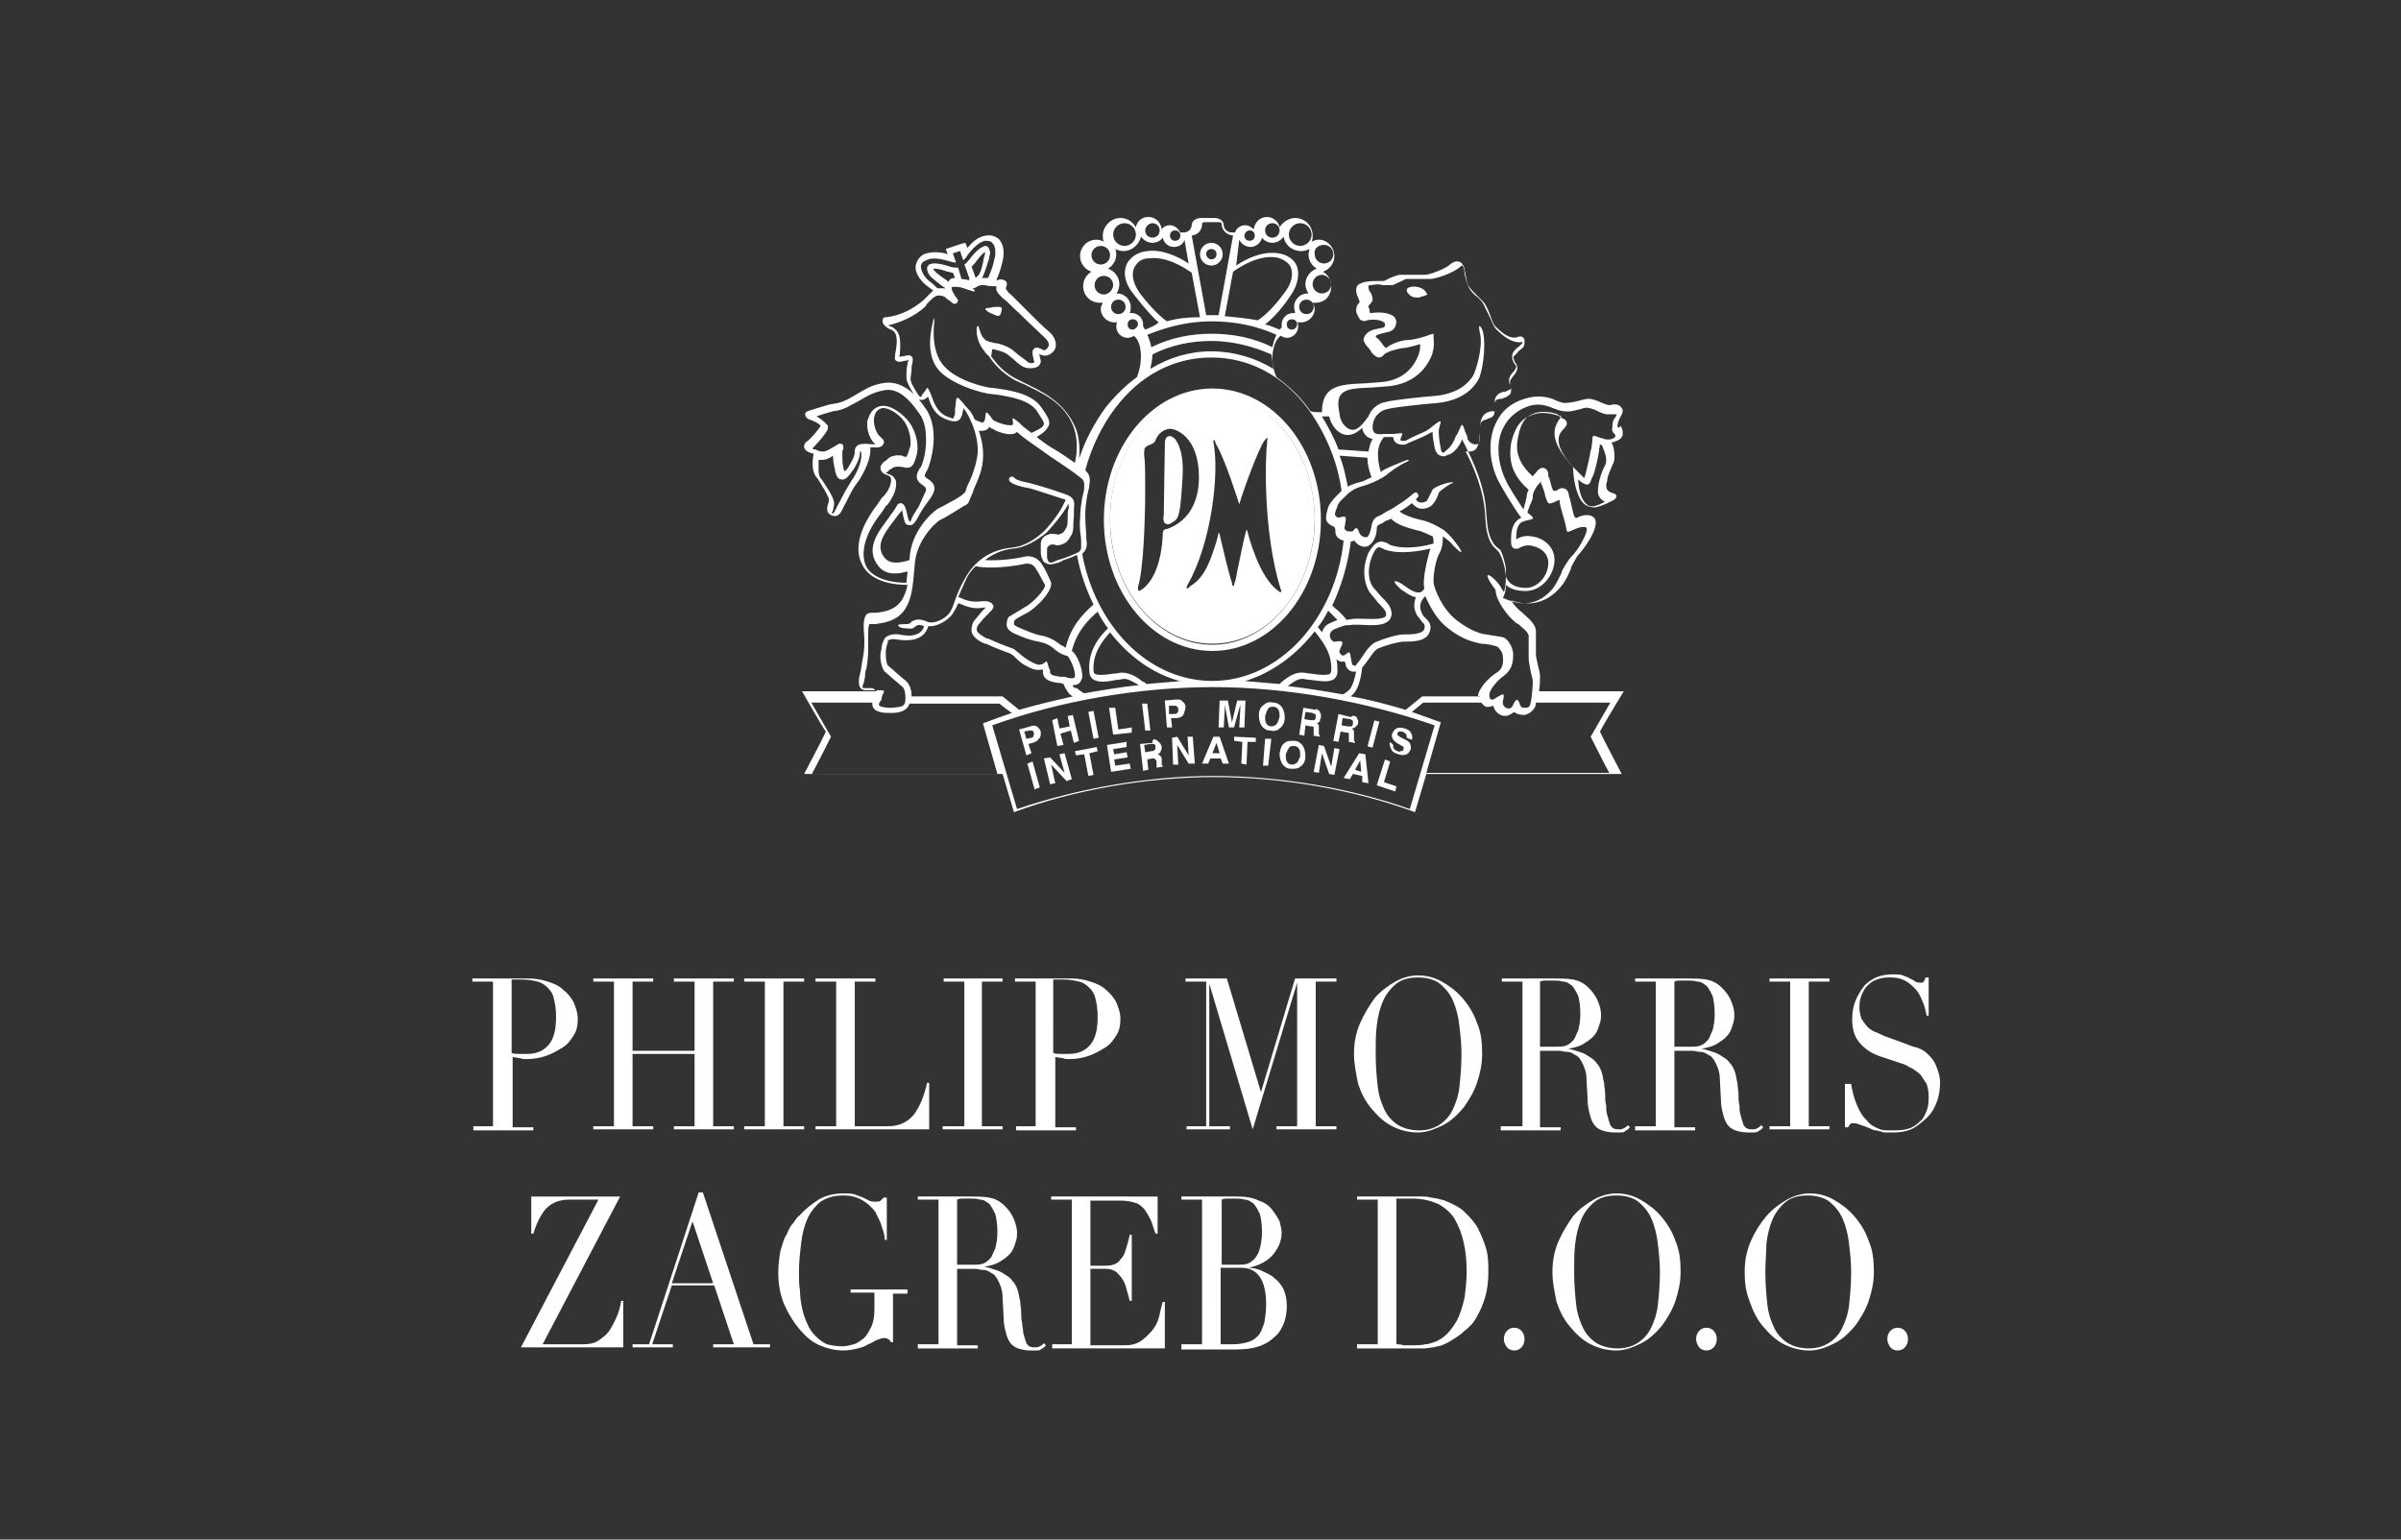 <?xml version="1.0" encoding="utf-8"?>
<!-- Generator: Adobe Illustrator 22.0.1, SVG Export Plug-In . SVG Version: 6.00 Build 0)  -->
<svg version="1.1" id="Layer_5" xmlns="http://www.w3.org/2000/svg" xmlns:xlink="http://www.w3.org/1999/xlink" x="0px" y="0px"
	 width="232.3px" height="149px" viewBox="0 0 232.3 149" style="enable-background:new 0 0 232.3 149;" xml:space="preserve">
<rect x="0" y="0" width="232.3" height="149" fill="#333333" stroke="none"/>
<style type="text/css">
	.st0{fill:#FFFFFF;}
</style>
<g>
	<path class="st0" d="M112.8,50.7c0.2,0.1,0.5,0,0.7-0.2c0.6-0.3,0.7-0.9,0.9-4.1c0.2-2.7-0.5-3.6-0.7-3.9c-0.2-0.2-0.4-0.3-0.5-0.3
		h0c-0.5,0-0.5,0.5-0.5,1c0,0.6-0.1,5.4-0.1,6.6C112.5,50.3,112.6,50.6,112.8,50.7"/>
	<polygon class="st0" points="100.6,76.2 100.1,76.4 99.4,73.9 99.9,73.7 	"/>
	<polygon class="st0" points="101,73.4 101.6,73.3 103,74.8 102.5,73 103,72.9 103.7,75.4 103.2,75.6 101.7,74 102.1,75.8 
		101.6,75.9 	"/>
	<polygon class="st0" points="106.1,72.3 106.2,72.7 105.4,72.9 105.8,75 105.3,75.1 104.9,73 104.1,73.1 104,72.7 	"/>
	<polygon class="st0" points="109,72.3 107.7,72.5 107.8,73 109,72.8 109.1,73.3 107.8,73.5 107.9,74.1 109.3,73.9 109.4,74.4 
		107.5,74.7 107.1,72.1 109,71.8 	"/>
	<path class="st0" d="M111.8,71.6c0.1,0,0.2,0.1,0.3,0.2c0.1,0.1,0.1,0.1,0.2,0.2c0,0.1,0.1,0.2,0.1,0.3c0,0.1,0,0.2-0.1,0.4
		c0,0.1-0.1,0.2-0.3,0.3c0.1,0,0.2,0.1,0.3,0.2c0.1,0.1,0.1,0.2,0.1,0.4l0,0.2c0,0.1,0,0.2,0,0.2c0,0.1,0.1,0.1,0.1,0.1l0,0.1
		l-0.6,0.1c0-0.1,0-0.1,0-0.1c0-0.1,0-0.1,0-0.2l0-0.2c0-0.2-0.1-0.3-0.1-0.3c-0.1-0.1-0.2-0.1-0.3-0.1l-0.5,0.1l0.1,1l-0.5,0.1
		l-0.3-2.6l1.2-0.1C111.5,71.5,111.7,71.5,111.8,71.6 M110.7,72.1l0.1,0.7l0.6-0.1c0.1,0,0.2,0,0.3-0.1c0.1-0.1,0.1-0.2,0.1-0.3
		c0-0.2-0.1-0.3-0.2-0.3c-0.1,0-0.1,0-0.3,0L110.7,72.1z"/>
	<polygon class="st0" points="113.4,71.4 113.9,71.3 115,73.1 114.9,71.3 115.4,71.3 115.6,73.9 115,73.9 113.9,72.1 114,74 
		113.5,74 	"/>
	<path class="st0" d="M117.4,71.3l0.6,0l0.9,2.6l-0.6,0l-0.2-0.5l-1,0l-0.2,0.5l-0.6,0L117.4,71.3z M117.3,72.9l0.7,0l-0.3-1
		L117.3,72.9z"/>
	<polygon class="st0" points="121.5,71.4 121.5,71.8 120.7,71.8 120.6,74 120.1,73.9 120.2,71.8 119.4,71.7 119.4,71.3 	"/>
	<polygon class="st0" points="122.7,74.1 122.2,74.1 122.4,71.5 123,71.5 	"/>
	<path class="st0" d="M125.8,74.2c-0.2,0.2-0.5,0.2-0.9,0.2c-0.4,0-0.6-0.2-0.8-0.4c-0.2-0.3-0.3-0.7-0.3-1.1c0.1-0.5,0.2-0.8,0.5-1
		c0.2-0.2,0.5-0.2,0.9-0.2c0.4,0,0.6,0.2,0.8,0.4c0.2,0.3,0.3,0.6,0.3,1.1C126.3,73.7,126.1,74,125.8,74.2 M125.5,73.8
		c0.1-0.1,0.2-0.4,0.3-0.6c0-0.3,0-0.5-0.1-0.7c-0.1-0.2-0.3-0.3-0.5-0.3c-0.2,0-0.4,0-0.5,0.2c-0.1,0.1-0.2,0.4-0.3,0.6
		c0,0.3,0,0.5,0.1,0.7c0.1,0.2,0.3,0.3,0.5,0.3C125.2,74,125.4,73.9,125.5,73.8"/>
	<polygon class="st0" points="127.6,72.1 128.1,72.2 128.8,74.2 129.1,72.4 129.6,72.5 129.1,75 128.6,74.9 127.9,72.9 127.6,74.8 
		127.1,74.7 	"/>
	<path class="st0" d="M131.5,72.9l0.6,0.1l0.3,2.8l-0.6-0.1l0-0.6l-0.9-0.2l-0.3,0.5l-0.6-0.1L131.5,72.9z M131.1,74.5l0.6,0.2
		l-0.1-1.1L131.1,74.5z"/>
	<polygon class="st0" points="134,73.5 134.5,73.7 133.9,75.7 135.1,76.1 135,76.6 133.2,76 	"/>
	<path class="st0" d="M100.5,71.5c-0.1,0.2-0.3,0.3-0.6,0.4L99.5,72l0.3,0.9l-0.5,0.2l-0.7-2.5l1.1-0.3c0.2-0.1,0.5-0.1,0.6,0
		c0.2,0.1,0.3,0.3,0.4,0.5C100.7,71.1,100.7,71.4,100.5,71.5 M99.9,70.7c-0.1,0-0.2,0-0.3,0l-0.5,0.1l0.2,0.7l0.5-0.1
		c0.1,0,0.2-0.1,0.2-0.2c0-0.1,0.1-0.2,0-0.3C100,70.9,100,70.8,99.9,70.7"/>
	<polygon class="st0" points="102.3,72.2 101.8,69.7 102.3,69.5 102.5,70.5 103.5,70.3 103.3,69.3 103.8,69.2 104.4,71.7 
		103.9,71.9 103.6,70.7 102.6,71 102.9,72.1 	"/>
	<polygon class="st0" points="106.3,71.4 105.8,71.5 105.3,68.9 105.8,68.8 	"/>
	<polygon class="st0" points="107.3,68.5 107.9,68.5 108.2,70.6 109.5,70.4 109.5,70.9 107.7,71.1 	"/>
	<polygon class="st0" points="111.3,70.7 110.8,70.7 110.5,68.1 111,68.1 	"/>
	<path class="st0" d="M114.4,69.3c-0.1,0.1-0.4,0.2-0.6,0.2l-0.5,0l0.1,0.9l-0.5,0l-0.2-2.6l1.1-0.1c0.3,0,0.5,0,0.6,0.2
		c0.2,0.1,0.3,0.3,0.3,0.6C114.6,69,114.5,69.2,114.4,69.3 M113.9,68.4c-0.1-0.1-0.2-0.1-0.3-0.1l-0.5,0l0,0.8l0.5,0
		c0.1,0,0.2,0,0.3-0.1c0.1-0.1,0.1-0.2,0.1-0.3C114,68.6,114,68.5,113.9,68.4"/>
	<path class="st0" d="M119.7,67.8l0.8,0l-0.1,2.6l-0.5,0l0.1-1.8c0,0,0-0.1,0-0.2c0-0.1,0-0.2,0-0.2l-0.6,2.2l-0.5,0l-0.4-2.2
		c0,0,0,0.1,0,0.2c0,0.1,0,0.2,0,0.2l-0.1,1.8l-0.5,0l0.1-2.6l0.8,0l0.4,2.1L119.7,67.8z"/>
	<path class="st0" d="M123.8,70.5c-0.2,0.2-0.5,0.3-0.9,0.2c-0.4,0-0.6-0.2-0.8-0.4c-0.2-0.3-0.3-0.6-0.3-1.1c0-0.5,0.2-0.8,0.5-1
		c0.2-0.2,0.5-0.3,0.9-0.2c0.4,0,0.6,0.2,0.8,0.4c0.2,0.3,0.3,0.6,0.3,1.1C124.3,69.9,124.1,70.3,123.8,70.5 M123.5,70.1
		c0.1-0.1,0.2-0.4,0.3-0.7c0-0.3,0-0.5-0.1-0.7c-0.1-0.2-0.3-0.3-0.5-0.3c-0.2,0-0.4,0-0.5,0.2c-0.1,0.1-0.2,0.4-0.3,0.7
		c0,0.3,0,0.5,0.1,0.7c0.1,0.2,0.3,0.3,0.5,0.3C123.2,70.3,123.4,70.2,123.5,70.1"/>
	<path class="st0" d="M127.5,68.7c0.1,0.1,0.2,0.1,0.2,0.2c0,0.1,0.1,0.2,0.1,0.2c0,0.1,0,0.2,0,0.3c0,0.1-0.1,0.2-0.1,0.4
		c-0.1,0.1-0.2,0.2-0.3,0.2c0.1,0.1,0.2,0.1,0.2,0.2c0,0.1,0,0.2,0,0.4l0,0.2c0,0.1,0,0.2,0,0.2c0,0.1,0,0.1,0.1,0.2l0,0.1l-0.6-0.1
		c0-0.1,0-0.1,0-0.1c0-0.1,0-0.2,0-0.2l0-0.2c0-0.2,0-0.3,0-0.3c0-0.1-0.1-0.1-0.3-0.1l-0.5-0.1l-0.1,1l-0.5-0.1l0.4-2.6l1.2,0.2
		C127.3,68.6,127.4,68.6,127.5,68.7 M126.3,68.9l-0.1,0.7l0.6,0.1c0.1,0,0.2,0,0.3,0c0.1,0,0.2-0.1,0.2-0.3c0-0.2,0-0.3-0.1-0.3
		c-0.1,0-0.1-0.1-0.2-0.1L126.3,68.9z"/>
	<path class="st0" d="M131.1,69.3c0.1,0.1,0.2,0.1,0.2,0.2c0,0.1,0.1,0.2,0.1,0.2c0,0.1,0,0.2,0,0.3c0,0.1-0.1,0.2-0.2,0.3
		c-0.1,0.1-0.2,0.2-0.4,0.2c0.1,0.1,0.2,0.2,0.2,0.3c0,0.1,0,0.2,0,0.4l0,0.2c0,0.1,0,0.2,0,0.2c0,0.1,0,0.1,0.1,0.2l0,0.1l-0.6-0.1
		c0-0.1,0-0.1,0-0.1c0-0.1,0-0.1,0-0.2l0-0.2c0-0.2,0-0.3,0-0.3c0-0.1-0.1-0.1-0.3-0.1l-0.5-0.1l-0.2,1l-0.5-0.1l0.5-2.6l1.2,0.3
		C130.9,69.2,131,69.3,131.1,69.3 M129.9,69.5l-0.1,0.7l0.6,0.1c0.1,0,0.2,0,0.3,0c0.1,0,0.2-0.1,0.2-0.3c0-0.2,0-0.3-0.1-0.3
		c0,0-0.1-0.1-0.2-0.1L129.9,69.5z"/>
	
		<rect x="131.6" y="70.8" transform="matrix(0.255 -0.967 0.967 0.255 30.288 181.434)" class="st0" width="2.6" height="0.5"/>
	<path class="st0" d="M134.8,72.1c0,0.1,0,0.2,0,0.3c0.1,0.1,0.2,0.2,0.4,0.3c0.1,0,0.2,0.1,0.3,0c0.2,0,0.3-0.1,0.3-0.2
		c0-0.1,0-0.2,0-0.2c-0.1-0.1-0.2-0.1-0.3-0.2l-0.2-0.1c-0.2-0.1-0.4-0.3-0.5-0.4c-0.1-0.2-0.2-0.4-0.1-0.6c0.1-0.2,0.2-0.4,0.4-0.5
		c0.2-0.1,0.5-0.1,0.8,0c0.3,0.1,0.5,0.2,0.6,0.4c0.1,0.2,0.2,0.4,0.1,0.7l-0.5-0.2c0-0.2,0-0.3-0.1-0.4c-0.1-0.1-0.2-0.1-0.3-0.2
		c-0.1,0-0.3,0-0.3,0c-0.1,0-0.2,0.1-0.2,0.2c0,0.1,0,0.2,0.1,0.2c0,0,0.1,0.1,0.3,0.2l0.4,0.2c0.2,0.1,0.3,0.2,0.4,0.3
		c0.1,0.2,0.1,0.4,0.1,0.6c-0.1,0.2-0.2,0.4-0.4,0.5c-0.2,0.1-0.5,0.1-0.8,0c-0.3-0.1-0.6-0.2-0.7-0.5c-0.1-0.2-0.2-0.4-0.1-0.7
		L134.8,72.1z"/>
	<path class="st0" d="M117.3,63L117.3,63L117.3,63L117.3,63c5.8,0,10.5-5.7,10.5-12.7c0-7-4.7-12.7-10.5-12.7h0h0
		c-5.8,0-10.5,5.7-10.5,12.7C106.8,57.3,111.5,63,117.3,63 M117.3,38.2c5.5,0,9.9,5.4,9.9,12.1c0,6.6-4.5,12.1-9.9,12.1
		s-9.9-5.4-9.9-12.1C107.4,43.6,111.8,38.2,117.3,38.2"/>
	<path class="st0" d="M110.4,57.1c-0.1,0.1-0.2,0.1-0.3,0c0,0,0-0.1,0-0.1c0-0.1,0-0.2,0-0.2c0.5-1.5,0.7-6.1,0.7-9.5
		c0-1.4,0-2.6-0.1-3.2c0-0.1,0-0.2,0-0.3c0-0.5,0.1-0.5,0.4-0.7l0,0c0.3-0.1,0.6-0.2,0.7-0.5c0.3-0.8,1-1.1,1.4-1.1
		c0.6,0,2.8,0.8,2.8,4.7c0,2.5-1.1,4.3-3.1,5l-0.1,0c-0.3,0.1-0.3,0.3-0.3,0.5l0,0.1C112.3,55.6,110.9,56.8,110.4,57.1 M117.4,42.8
		c0-0.2,0-0.2,0-0.2c0.1,0,0.1,0,0.2,0.2l0,0.1c0.9,1.4,2.3,5.9,2.3,5.9c0,0.1,0,0.1,0,0.1c0,0,0-0.1,0-0.1c0.5-1.7,1.9-5.4,2.4-6.1
		c0.2-0.3,0.3-0.3,0.3-0.3c0.1,0,0,0.1,0,0.3l0,0.1c-0.2,1.5-0.4,8.7,1.3,14.2c0.1,0.2,0.1,0.3,0,0.3c-0.1,0-0.1,0-0.2-0.1
		c0,0,0,0,0,0c-1.9-1.3-2.9-5.4-3-5.7c0-0.1,0-0.2-0.1-0.2c0,0,0,0,0,0c-0.2,0.5-0.6,2.6-0.9,4c-0.1,0.6-0.2,1.1-0.3,1.2l0,0.1
		c0,0.1,0,0.1-0.1,0.1c0,0-0.1,0-0.1-0.3c-0.1-0.2-0.5-1.7-0.8-3c-0.2-0.9-0.4-1.6-0.4-1.7c0-0.1-0.1-0.1-0.1-0.2c0,0,0,0.1,0,0.1
		l-0.2,0.8c-0.5,1.5-1,3.4-2.5,4.3c-0.3,0.3-0.4,0.3-0.4,0.2c0,0,0-0.1,0.1-0.3C117.2,52.6,118,45.8,117.4,42.8 M117.3,62.3
		c5.5,0,9.9-5.4,9.9-12.1c0-6.6-4.5-12.1-9.9-12.1s-9.9,5.4-9.9,12.1C107.4,56.9,111.8,62.3,117.3,62.3"/>
	<path class="st0" d="M116.7,24.6c0-0.3,0.2-0.5,0.5-0.5c0.3,0,0.5,0.2,0.5,0.5c0,0.3-0.2,0.5-0.5,0.5
		C116.9,25.1,116.7,24.8,116.7,24.6 M118.3,24.6c0-0.6-0.5-1.1-1.1-1.1c-0.6,0-1.1,0.5-1.1,1.1c0,0.6,0.5,1.1,1.1,1.1
		C117.8,25.7,118.3,25.2,118.3,24.6"/>
	<path class="st0" d="M156.2,42c0,0,0.1,0.1,0.1,0.2c0,0,0,0,0,0c0,0.1-0.1,0.2-0.4,0.3c-0.4,0.1-0.7,0-0.9-0.1l0,0c0,0-0.1,0-0.1,0
		c-1.1-0.4-0.7-0.3-0.9,0.7c0,0.1,0,0.3-0.1,0.5c-0.1,0.7-0.4,1.9-0.5,2.3l-0.1,0.3c0,0,0,0,0,0.1c-0.1-0.1-0.2-0.2-0.4-0.4
		l-0.2-0.2c-1-1-1.9-2.1-1.9-3.1c0-0.4,0.1-0.7,0.5-1.1c0.2-0.2,0.3-0.4,0.3-0.5c0,0,0,0,0,0c0-0.4-0.4-0.5-0.6-0.6l-0.1-0.1
		c-0.2-0.1-1.7-0.7-3,0c-0.9,0.4-1.4,1.3-1.7,2.6l0,0c-0.1,0.9-0.4,2.7,1.7,4.5c-0.1,0.2-0.2,0.4-0.2,0.7c0,0.1-0.1,0.3-0.1,0.5
		c-0.1,0.2-0.1,0.4-0.2,0.7c-0.6-0.9-1.5-2.3-1.7-2.8c-0.7-1.4-1.1-3.6-0.2-5.2c0.4-0.8,1.1-1.4,1.9-1.8c0.5-0.2,1.3-0.6,2.6-0.1
		c0.5,0.2,1,0.4,1.4,0.4c0.5,0.1,1-0.1,1.5-0.2c0.3-0.1,0.6-0.2,0.8-0.1c0.3,0,0.7,0.2,1.1,0.4c0.3,0.1,0.5,0.2,0.7,0.2
		c0.1,0,0.2,0,0.4,0c0.1,0,0.4,0,0.5,0v0c0,0,0,0.2-0.2,0.4l0,0l0,0c-0.2,0.3-0.2,0.6-0.2,0.9C155.9,41.5,156,41.8,156.2,42
		 M155.3,45c-0.5,1-0.7,1.9-0.7,2.6c0,0.4,0.3,0.8,0.6,0.9c0.1,0,0,0.1,0,0.1c0,0-0.2,0.1-0.2,0.1c-0.2,0.1-0.6,0.3-0.9,0.3
		c-0.2,0-0.4,0-0.6-0.2c-0.5-0.4-0.8-1.5-0.8-2.4c0.4,0.4,0.7,0.5,0.9,0.5c0.3-0.1,0.3-0.4,0.4-0.6l0.1-0.2c0.2-0.4,0.5-1.7,0.6-2.4
		c0-0.2,0.1-0.6,0.1-0.7c0,0,0,0,0,0l0,0c0.1,0,0.1,0.1,0.2,0.1c0.1,0.3,0.4,0.9,0.4,1.4C155.4,44.7,155.4,44.9,155.3,45
		 M148.2,48.5c0.1-0.2,0.1-0.4,0.1-0.6c0.1-0.4,0.3-0.8,0.8-1.3c0,0,0,0,0,0c0,0,0,0.2,0,0.2l0.1,0.2c0.1,0.3,0.3,0.8,0.3,1
		c0.3,0.8,0.2,0.9,1.1,0.5l0.2-0.1c0,0,0,0,0.1,0c0,0.1,0,0.2,0,0.2l0,0c0,0.2,0.4,1.6,0.5,1.9c0.3,1.2,0,1.1,1,0.7
		c0.7-0.3,1.1-0.2,1.1-0.1c0.2,0.4-0.9,2.3-1.5,2.8c-0.2,0.2-0.7,1-0.9,1.4l0,0.1c-0.2,0.4-0.5,1.1-0.9,1.6
		c-1.8,2.1-3.8,1.3-4.7,0.9l-0.1,0c0.2-0.4,0.3-0.8,0.3-1.3c0.4,0.4,1.1,0.6,1.9,0.6c1.6,0,2.8-1.6,2.8-3c0-1.4-1.2-2.2-2.3-2.3
		c-0.6-0.1-1.1,0.1-1.4,0.3c0,0,0-0.2,0-0.3c0-0.4,0.1-1.2,0.6-1.4c0.1,0,0.2-0.1,0.3-0.1c0.9-0.2,0.9-0.2,0.3-0.7
		c0,0-0.1,0-0.1-0.1c0,0,0,0,0,0c0,0,0-0.1,0-0.1C147.9,49.2,148.1,48.7,148.2,48.5 M146.7,60.3l0.2,0.1c0.3,0.3,1.1,0.8,1,1.3
		c0,0.4,0,2,0,2.1c0,0.2,0.1,0.6,0.2,1.2c0.1,0.4,0.2,0.8,0.2,1c0,0.4-0.1,1.9-0.3,2.3c-0.1,0.2-0.3,0.2-0.4,0.2
		c-0.2,0-0.4,0-0.4-0.1l-0.1-0.1c-0.3-1-0.5-0.5-0.8,0.1l-0.1,0.1c-0.3,0.2-0.7-0.1-0.7-0.2c-0.1-0.1-0.1-0.2-0.1-0.3
		c0,0,0-0.1,0-0.1h0c0.2-0.9,0.1-0.8-0.6-0.4c0,0-0.1,0-0.1,0.1l0,0c-0.1,0-0.4,0.2-0.4,0.1c-0.2-0.1-0.2-0.2-0.2-0.5
		c0-0.4,0.7-1.3,1.4-1.8c0.4-0.3,0.9-0.8,0.9-1.9c0-0.1,0-0.2,0-0.3c-0.1-0.7-0.5-1.3-0.9-1.5c-0.3-0.1-1.2-0.2-1.7-0.3
		c-0.2,0-1.4-0.2-2.9-1.4c-1.3-1-2.1-2.9-2.2-3.6c0-0.1,0-0.2,0-0.3c0-0.8,0.3-2.2,0.6-2.6c0.2-0.4,0.3-0.9,0.3-1.4
		c0-0.1,0-0.1,0-0.2c0.4,0.3,0.8,0.6,1,0.9c1.1,1.1,0.9,0.6,0.3-0.2c-0.3-0.4-0.7-0.9-1.2-1.3c-0.5-0.3-1.3-0.8-2.3-1
		c-0.9-0.2-1.6-0.5-2-0.8c0.1,0,0.1-0.1,0.2-0.1c0,0,0.5-0.3,1-0.7c0.2,0.2,0.4,0.4,0.7,0.5c0.4,0.1,1.1,0,1.4-0.5
		c0.2-0.2,0.3-0.5,0.4-0.7c0,0,0.1-0.3,0.1-0.3c0.1-0.2,1-0.8,1.2-0.9c0.3-0.1,0.2-0.2-0.1-0.1c-0.3,0-1.5,0.4-1.7,0.7l-0.2,0.4
		c-0.1,0.2-0.2,0.4-0.3,0.6c-0.1,0.2-0.6,0.3-0.8,0.2c-0.1,0-0.3-0.2-0.3-0.3c0.1-0.1,0.2-0.2,0.2-0.2c0.1-0.1,0-0.3-0.1-0.4
		c-0.1-0.1-0.3,0-0.4,0.1l0,0c-0.1,0.1-0.8,0.7-1.5,1.1c-0.4,0.3-0.5,0.3-1.2,0.7l-0.3,0.2l-0.2,0.1c-0.3,0.1-0.7,0.3-0.8,1
		c-0.1,0.6-0.3,1.1-0.5,1.1c-0.2,0-0.5-0.1-0.6-0.3c0,0-0.1-0.1-0.1-0.2c-0.2-0.5-0.3-0.5-0.6-0.1c-0.1,0.1-0.5,0-0.6,0
		c-0.1-0.1-0.3-0.2-0.2-0.4c0.2-1.1,0.2-1.1-0.6-0.9c-0.1,0-0.2-0.1-0.3-0.2c-0.1-0.1,0-0.4,0.2-0.9l0,0c0.1-0.4,0.5-0.7,0.8-1
		c0.2-0.2,0.4-0.4,0.6-0.5c0.4-0.3,0.9-0.4,1.5-0.6c0.6-0.2,1.4-0.6,1.8-0.9c0.2-0.2,1.3-1,2-1.3c0.3-0.1,0.3-0.3-0.2-0.1
		c-0.7,0.3-1.8,0.7-2.2,1c0,0-0.1,0.1-0.1,0.1c-0.6-2.1-0.1-2.9,0.3-3.4l0,0c0,0,0,0,0.1,0l0.2,0c0,0,0.3,0,0.6,0
		c0,0.2,0.1,0.4,0.2,0.5c0.3,0.3,1,0.3,1.2,0.1c0,0,1.7-0.7,2-0.9c0.1-0.1,0.2-0.1,0.4-0.2c0,0.4,0.1,1,0.2,1.5
		c0.1,0.5,0.4,0.8,0.6,0.8c0.2,0.1,0.4,0.1,0.7-0.1l0.1,0c0.2-0.1,0.7-0.3,1.2-1.3c0-0.1,0.1-0.2,0.1-0.2c0,0,0,0,0,0.1
		c0,0,0.1,0.2,0.1,0.2l0.1,0.2c0.7,1.4,2,4,2.1,6.7l0.1,1.1c0.2,1.5,0.7,2,1.1,2.3c0.1,0.1,0.2,0.1,0.2,0.2c0.1,0.2,0.4,0.9,0.5,1.8
		c0,0,0,0,0,0c0,0.1,0,0.3,0,0.4c0,0.6,0,1.3-0.2,1.8c-0.1-0.2-0.3-0.4-0.3-0.5c-0.7-1.1-2.2-2-0.5,0.3
		C144.7,58,145.7,59.5,146.7,60.3 M148.6,68h0.3h6.9c-0.4,0.7-1.9,3.3-1.9,3.3s1.4,2.8,1.8,3.5H138l1.4-4.9l-0.3-0.1
		c-0.8-0.3-1.7-0.6-2.5-0.9c0.5-0.4,1.1-0.9,1.1-0.9h5.6c0.1,0.1,0.2,0.2,0.3,0.3c0.2,0.2,0.6,0.1,0.9,0c0,0.2,0.1,0.3,0.2,0.5
		c0.3,0.4,0.9,0.7,1.5,0.3c0,0,0.2-0.1,0.3-0.2l0,0c0.2,0.2,0.6,0.3,1,0.3c0.4-0.1,0.7-0.3,0.9-0.6C148.5,68.5,148.6,68.3,148.6,68
		 M136.4,78.3c-5.9-2.1-12.8-3.2-19-3.2h0c-6.3,0-13.1,1.2-19,3.2l-2.4-8.1c6.6-2.4,14.3-3.7,21.4-3.7h0c7.1,0,14.8,1.4,21.4,3.7
		L136.4,78.3z M78.6,74.8c0.4-0.7,1.8-3.5,1.8-3.5s-1.5-2.6-1.9-3.3h5.9c0,0,0,0.1,0,0.1c0,0.1,0,0.3,0.1,0.4
		c0.1,0.2,0.3,0.3,0.6,0.4c0.3,0.1,0.8,0.1,1,0.1l0.1,0c0.7,0,1.5-0.1,1.8-0.9h0.5h8.2c0,0,0.6,0.5,1.2,0.9
		c-0.9,0.3-1.7,0.6-2.5,0.9l-0.3,0.1l1.4,4.9H78.6z M84.2,66.6l-0.6,0c-0.1,0-0.1,0-0.1,0c-0.1-0.1,0-0.4,0.1-0.6
		c0-0.2,0.1-0.4,0.1-0.6c0-0.2,0-0.4,0.1-0.6c0.1-0.5,0.2-1.1,0.2-2.1c0-0.3,0-0.5,0-0.8c0-0.3,0-0.5,0-0.7c0-0.6,0.1-0.7,0.1-0.8
		c0,0,0.1,0,0.2,0l0.2,0l0.2,0c0.6-0.1,2.1-0.2,2.9-1.5c0.6-1,0.7-1.9,0.9-4.2c0.1-2.2,1.8-4,2.5-4.4l0.4-0.2
		c0.5-0.3,1.2-0.7,1.8-1.1c0.2-0.1,0.5-0.2,0.6-0.6c0.1-0.3,0.3-0.6,0.4-1c0.2-0.5,0.5-1.1,0.7-1.8c0.4-1.4,0.2-2.8-0.2-3.9
		c0.1,0,0.2,0,0.2,0c0.4,0,0.7-0.1,0.8-0.4c0.2,0.2,0.4,0.2,0.7,0.4c0.7,0.3,1.6,0.5,2,0.1c0,0,0,0,0.1,0.1c0.3,0.3,1.3,1,3,2.2
		c1.2,0.8,2.4,1.6,3,2.1c0.3,0.2,0.4,0.4,0.4,0.7c0,0.1,0,0.2,0,0.3c0,0.3-0.1,0.6-0.2,1c-0.1,0.6-0.2,1.4-0.2,2
		c-0.1,1,0.1,1.7,0.1,2.1l0,0.3c0,0.1,0,0.3,0,0.4c0,0.2-0.1,0.3-0.2,0.4c-0.3,0.2-1.1,0.5-1.7,0.7c-0.4,0.1-0.6,0.2-0.8,0.3
		c-0.1,0-0.3,0.1-0.4,0c-0.1-0.1-0.2-0.3-0.2-0.5l0-0.4c0-0.6,0-0.6,0.4-0.8c0.1,0,0.2,0,0.3,0c0.2,0.1,0.4,0.1,0.7,0
		c0.6-0.2,0.7-0.5,1-1c0.2-0.4,0.1-0.9,0.2-1.8l0-0.6c0-0.5,0.3-1.1-0.9-1.5c-2-0.7-3.2-1-3.6-1.1c-0.6-0.1-1.2-0.3-1.3-0.5
		c-0.1-0.1-0.3-0.1-0.4,0c-0.1,0.1-0.1,0.3,0,0.4c0.3,0.3,1.1,0.5,1.6,0.6c0.3,0,1.1,0.3,3.6,1.1c0.1,0,0.1,0,0.2,0.1
		c-0.1,0.2-0.2,0.4-0.3,0.6c-0.4,0.8-1.5,2.2-2,2.6c-0.8,0.7-1.8,1.3-2.9,1.4c-2,0.2-3.6,1.2-4.6,3.1c-0.4,0.7-0.7,1.4-0.9,2
		c-0.2,0.6-0.4,1.1-0.6,1.3c-0.4,0.5-1.4,1-2,0.8c-0.7-0.3-1.1-0.3-1.5-0.1c-0.2,0.1-0.2,0.3-0.6,0.3c-0.2,0-0.8,0-0.8,0.1
		c0,0.2,0.4,0.3,0.6,0.3c0.9,0.1,0.8,0,1.1-0.2c0.2-0.1,0.3-0.2,0.8,0c-0.1,0.4-0.4,0.7-0.8,0.8c-0.4,0.2-1.2,0.1-1.6,0
		c-0.6-0.1-1.4,0.1-1.5,0.6l-0.1,0.2c-0.1,0.2-0.1,0.6-0.2,1c-0.1,0.5,0.1,1.5,0.4,1.8c0.1,0.1,0.5,0.4,0.8,0.7l0.6,0.5l0.1,0.1
		c0.3,0.2,0.5,0.4,0.5,1.3c0,0.8-0.3,0.8-1.3,0.9l-0.1,0c-0.6,0-1-0.1-1.1-0.2c-0.2-0.1,0.1-0.5,0.2-0.6c0-0.1,0-0.1,0-0.2h0
		c0.2-0.7,0.6-0.7-0.6-0.7l0,0C84.5,66.6,84.4,66.6,84.2,66.6 M83.8,54.8c-0.6-1.3-0.1-3.2,1.5-5.2c0,0,0.4-0.6,0.4-0.6l0.2-0.2
		c0.3-0.4,0.8-1.2,0.8-1.9c0-0.1,0-0.2,0-0.3c-0.1-0.3-0.3-0.6-0.7-0.7c-0.2-0.1-0.3-0.1-0.3-0.1c0.1-0.1,0.3-0.2,0.3-0.3l0.2-0.1
		c0.2-0.2,0.6-0.3,1-0.2l0.2,0c0.2,0.1,0.4,0.1,0.7,0c0.3-0.2,0.4-0.5,0.6-1.2c0.2-0.8,0-2.1-0.7-3.1c-0.5-0.7-1.8-1.8-2.8-1.6
		c-0.4,0.1-0.9,0.3-1.2,1.2c-0.1,0.2-0.1,0.4-0.1,0.6c0,0.8,0.4,1.6,0.8,1.9c0,0,0,0,0,0c0,0-0.1,0-0.1,0c0,0-0.1,0-0.2,0
		c-0.4,0-1.6-0.3-1.7,0.6v0.1c0,0.2,0,0.5-0.5,1.3c-0.2,0.4-0.4,0.6-0.5,0.6c0-0.1-0.1-0.2-0.1-0.3l0-0.1c-0.1-0.3-0.1-0.7-0.1-1
		v-0.1c0-0.1,0-0.3,0-0.4c0-0.1,0.1-0.2,0.1-0.4c0-0.1,0-0.2-0.1-0.3c-0.3-0.2-0.5,0.1-1.1,0.4c-0.5,0.3-0.6,0.3-0.9,0.3
		c-0.2,0-0.4-0.1-0.6-0.2c-0.1,0-0.2,0-0.3-0.1c0.4-0.4,1.4-1.5,1.5-1.9c0-0.1,0-0.3,0-0.3c-0.2-0.2-0.4-0.5-1.1-0.9
		c0.5-0.2,1.3-0.4,1.6-0.5c1.1-0.1,1.7-0.6,2.5-1c0.7-0.4,1.3-0.8,2.3-1c1.2-0.3,2.3,0.4,3.6,2.3c0.5,0.7,0.6,1.7,0.6,2.5
		c0,1.2-0.3,2.2-0.5,2.6l-0.1,0.1c-0.1,0.2-0.3,0.5-0.3,0.8c0,0.3,0.1,0.5,0.5,0.8c0.3,0.2,0.4,0.3,0.4,0.5c0,0.1-0.1,0.3-0.2,0.5
		L88.9,49c-0.3,0.5-0.6,0.9-0.7,1.2c0,0.1-0.2,0.4-0.2,0.3c0-0.1-0.1-0.2-0.1-0.2l-0.1-0.4c-0.2-0.9-0.3-1.1-0.6-1.2
		c-0.1,0-0.3,0-0.4,0.2l-0.3,0.5l-0.3,0.4L86,50.1l-0.3,0.4c-0.8,1.1-2,2.7-0.7,4.3c0.8,1,2.1,0.7,2.8,0.5c0,0.4-0.1,0.8-0.1,1.1
		C85.8,56.4,84.3,55.8,83.8,54.8 M82.4,46.5L82.1,47c-0.5,0.8-0.8,1.5-1.1,2l-0.1,0.2c-0.2,0.5-0.3,0.5-0.4,0.5c0-0.1,0-0.2,0.1-0.3
		c0-0.2,0.1-0.4,0.1-0.6c0,0,0-0.1,0-0.1c0-0.5-0.6-1.4-1.2-2.3l-0.1-0.1c-0.2-0.3-0.2-0.6-0.2-1c0-0.3,0-0.6,0-0.8v0
		c0.3,0,0.7,0.1,1.4-0.4v0.1c0,0.4,0.1,0.9,0.2,1.3l0,0.1c0.1,0.3,0.2,0.8,0.6,0.8c0.4,0.1,0.7-0.3,1.2-1c0.6-1,0.6-1.4,0.6-1.7v0
		l0,0c0,0,0,0,0.1,0C83.5,44.5,82.9,45.8,82.4,46.5 M94.3,40.6c-0.2-0.5-0.4-0.8-0.7-1.1l0,0l0,0c0,0-0.1-0.1-0.1-0.1
		c-1.2-1.5-0.9-0.9-1.1,0.2c0,0.1,0,0.2,0,0.3c0,0.1,0,0.3-0.1,0.4c0,0.2-0.1,0.2-0.1,0.2c0,0-0.1,0-0.3-0.1
		c-1.1-0.3-1.4-1.2-1.6-1.6l0,0c0-0.1-0.1-0.2-0.1-0.3c-0.6-1.5-0.4-0.9-0.9-0.4l0,0c0,0-0.1,0.1-0.1,0.1l0,0.1
		c-0.1,0.1-0.1,0.1-0.1,0.1c0,0,0,0-0.1,0c-0.2-0.2-0.6-0.9-0.8-1.3c0-0.1-0.1-0.2-0.1-0.4c0-0.3,0.1-0.7,0.1-1l0-0.1l0-0.1
		c0.1-0.5,0.2-0.8,0-1c-0.2-0.2-0.4-0.1-0.9,0l-0.1,0c-0.1,0-0.2,0-0.2,0.1c0.1-0.4,0.1-0.9,0.1-1.3c0-0.8-0.2-1.4-0.9-1.7
		c-0.1,0-0.2-0.1-0.3-0.1c1.3-0.3,2.6-0.9,3.6-1.8l0.2-0.3c0.3-0.3,0.7-0.8,1.1-0.8c0.2,0,0.5,0,0.8,0.3c0.1,0.1,0.3,0.2,0.4,0.3
		c0.2,0.2,0.4,0.3,0.6,0.1c0,0,0.2-0.2,0-0.4c-0.4-0.5-0.6-1-0.5-1.1c0,0,0.1-0.1,0.8,0l0,0c0.5,0.1,2,0.8,1.2,0.1
		c0.2,0,0.4-0.1,0.5-0.2l0.3-0.1c0.1,0,0.3,0,0.4,0c0.4,0.1,0.6,0.1,0.8,0.1l0.1,0c0,0,0.2,0,0.2,0c0,0,0,0.1,0,0.1c0,0,0,0.1,0,0.1
		c-0.1,0.4,0.8,1.1,0.8,1.1c0.2,0.1,0.7,0.7,1.4,1.3c0.9,0.9,2,1.9,2.4,2.3c0.6,0.5,0.5,0.9,0.4,1c-0.1,0.2-0.3,0.3-0.4,0.3
		l-0.2-0.1c-0.2-0.1-0.6-0.3-0.8,0c-0.1,0.1-0.1,0.2-0.1,0.4c0,0.2,0.1,0.4,0.1,0.6c0,0.1,0.1,0.2,0.1,0.2c-0.1,0.2-0.5,0.2-0.7,0
		c-0.1-0.1-0.5-0.4-0.8-0.6L98,33.9c-0.5-0.4-1.4-0.7-1.8-0.7c-0.1,0-0.2-0.1-0.4-0.1c-0.1,0-0.2-0.1-0.3-0.1
		c-0.6-0.3-0.7-1.1-0.8-1.3c0-0.2-0.1-0.2-0.2,0c0,0.2-0.1,0.9,0.4,1.8c0.1,0.2,0.3,0.4,0.5,0.7l0.3,0.3c0.4,0.6,1.1,1.5,2.5,2.3
		l0.9,0.4c1.6,0.8,3.9,1.7,4.8,4.2c0.3,0.9,0.4,2.1,0.1,3.4c-0.6-0.4-1.4-1-2.3-1.5c-0.5-0.3-1-0.7-1.4-1l0.3-0.2
		c0.5-0.3,0.8-0.7,0.9-1c0.1-0.5-0.3-1-0.7-1.6c-0.9-1.4-3-1.7-4.3-1.9l-0.9-0.1c-1.4-0.3-3.1-0.9-4.1-1.9c-1.4-1.3-1.2-3.8-1.1-4.5
		c0-0.2,0-0.5-0.1-0.1c-0.2,0.8-0.9,3.6,0.8,5.1c1.1,1,3,1.7,4.5,2l0.9,0.1c1.2,0.2,3.2,0.5,3.9,1.7c0.3,0.5,0.6,0.9,0.6,1.1
		c0,0.2-0.2,0.4-0.6,0.6l-0.6,0.3c-0.4-0.3-0.8-0.6-0.9-0.7c-0.1-0.1-0.2-0.2-0.3-0.3h0c-1-0.8-0.5-0.3-0.6,0.2
		c-0.1,0.1-0.6,0.1-1.4-0.2c-0.5-0.2-0.5-0.2-0.7-0.5c-0.6-0.8-0.5-0.5-0.6,0.2c-0.1,0.2-0.1,0.3-0.3,0.3
		C94.7,40.8,94.5,40.7,94.3,40.6 M92.4,26.9L92.4,26.9L92.4,26.9c-0.3,0-0.5,0.1-0.6,0.3c0,0,0,0,0,0.1c-0.2-0.2-0.6-0.4-1.2-0.9
		c-0.2-0.2-0.3-0.3-0.3-0.4c0.2,0,0.6,0,1.4,0.3l0,0l0,0c0.2,0,0.3,0.1,0.5,0.1L92.4,26.9z M94.7,26.6L94.7,26.6L94.7,26.6
		c-0.1,0.1-0.2,0.2-0.3,0.3L94,25.8c0.1-0.1,0.2-0.2,0.3-0.3l0,0l0,0c0.5-0.7,0.8-1,1-1.1c0,0,0,0.1,0,0.1c0,0.1,0,0.2-0.1,0.4
		C95,26.2,94.7,26.6,94.7,26.6 M89.9,27.2c-0.5-0.4-0.8-1-0.8-1.4c0-0.3,0.2-0.5,0.5-0.6c0.5-0.3,1.3-0.2,2.3,0.1
		c0.1,0,0.2,0.1,0.5,0.1l0.1,0c0,0-0.3-0.8-0.3-0.9c0.1,0,0.6-0.2,0.7-0.2c0,0.1,0.3,0.9,0.3,0.9l0.1-0.1c0.1-0.1,0.2-0.2,0.3-0.4
		c0.6-0.8,1.2-1.3,1.7-1.4c0.3,0,0.5,0,0.7,0.2c0.2,0.2,0.3,0.5,0.3,0.9c0,0.2,0,0.4-0.1,0.7c-0.2,1-0.5,1.5-0.6,1.8
		c-0.1,0-0.1,0-0.2,0c-0.1,0-0.2,0-0.3,0c0,0-0.1,0-0.1,0c0.1-0.1,0.3-0.6,0.7-1.9c0-0.2,0.1-0.4,0.1-0.5c0-0.2-0.1-0.4-0.2-0.6
		c0,0-0.1-0.1-0.3-0.1c-0.4,0.1-0.9,0.5-1.5,1.3c-0.2,0.2-0.3,0.4-0.5,0.5c0.1,0.2,0.4,1.1,0.4,1.1s0.1,0.2,0.1,0.4h-0.1
		C93.6,27.1,93.3,27,93,27c0-0.1,0-0.1,0-0.1l-0.3-1l-0.1,0c-0.2,0-0.4,0-0.7-0.1c0,0,0,0,0,0c-0.9-0.3-1.6-0.4-2-0.2
		c-0.1,0.1-0.2,0.2-0.2,0.3l0,0.1c0,0.3,0.2,0.7,0.6,1c0.6,0.5,1,0.8,1.2,0.9c0,0,0,0-0.1,0c-0.2,0-0.3,0-0.5,0c-0.1,0-0.1,0-0.2,0
		C90.5,27.7,90.2,27.4,89.9,27.2 M108.5,65.1c-0.2,0-0.5,0.1-0.8,0.1c-0.6,0.1-1.5,0.2-1.8,0c0,0-0.1-0.1-0.1-0.3
		c-0.1-1.8,1-3,1.6-3.7c1.8,2.3,4.1,4,6.7,4.7l0.3,0c-1.2,0.1-2.3,0.2-3.5,0.3c-0.1-0.1-0.1-0.1-0.2-0.2l-0.1,0
		C110.3,65.8,109.6,65.1,108.5,65.1 M103.8,66.3c0.2,0,0.3,0,0.5-0.1c0.2-0.1,0.3-0.3,0.4-0.6c0.1-0.8-0.5-2.3-1-2.6
		c0.5-2,1.7-3.1,2.5-3.8l0,0c0.3,0.6,0.6,1.1,1,1.6c-0.7,0.7-2,2.1-1.8,4.2c0,0.3,0.1,0.5,0.3,0.7c0.5,0.4,1.4,0.3,2.3,0.1
		c0.3,0,0.6-0.1,0.8-0.1c0.4,0,1,0.4,1.4,0.6c-1.8,0.2-3.6,0.5-5.3,0.8c-0.2-0.1-0.5-0.3-0.7-0.5C103.9,66.6,103.8,66.5,103.8,66.3
		 M99,54.6c0.4-0.1,0.9-0.1,1.2,0.4l0.3,0.5c0.2,0.4,0.5,0.9,0.6,1.1c0.1,0.4-1.2,1.8-2,2.2c-0.2,0.1-1.3,0.8-1.5,0.9
		c-0.1,0.1-0.2,0.4-0.2,0.7c0,0.1,0,0.1,0,0.2c0.1,0.3,0.3,0.5,0.7,0.7c1.1,0.5,1.8,0.7,2.4,0.8c0.5,0.1,1.1,0.3,1.6,0.8
		c0.4,0.3,0.6,0.4,0.9,0.5l0.3,0.1c0.2,0.2,0.7,1.2,0.7,1.8c0,0.1,0,0.1,0,0.1c0,0.1,0,0.2-0.1,0.2c-0.1,0.1-0.4,0-0.6,0l-0.2-0.1
		l-0.2,0l-0.3,0c-0.5-0.1-0.9-0.1-1-0.4c0-0.2,0-0.3-0.1-0.4c-0.3-1.1-0.2-0.6-0.7-0.4c0,0-0.1,0-0.1,0c-0.2,0.1-0.5,0-1.2-0.4
		c-0.3-0.2-0.6-0.4-0.8-0.6c-0.3-0.2-0.5-0.5-0.9-0.6l-0.8-0.3c-0.5-0.2-1-0.4-1.4-0.6l-0.1,0c-0.4-0.2-0.9-0.5-1-0.8
		c0-0.2,0-0.4,0.3-0.7c0.7-0.9,0.9-0.9,0.9-1c0.1-0.1,0.5-0.4,0.4-0.7c-0.1-0.2-0.3-0.5-1.2-0.4c-0.9,0.1-1.5-0.1-2.1-0.4l-0.1,0
		c0.2-0.5,0.5-1.1,0.8-1.8c0.2-0.4,0.4-0.7,0.7-1l0.2-0.2C95.8,55.1,98.1,54.8,99,54.6 M103.2,51c-0.2,0.4-0.3,0.6-0.7,0.7
		c-0.1,0.1-0.2,0-0.3,0c-0.2,0-0.4-0.1-0.7,0c-0.9,0.3-0.8,0.8-0.8,1.4l0,0.4c0,0.3,0.1,0.5,0.2,0.7c0,0.1,0.1,0.2,0.3,0.3
		c0.3,0.2,0.7,0.1,1,0c0.1,0,0.4-0.1,0.7-0.3c0.4-0.1,0.9-0.3,1.3-0.5c0.3,1.7,0.9,3.4,1.6,4.8l-0.1,0.1c-0.9,0.8-2.1,2-2.6,4.1
		c-0.1-0.1-0.3-0.2-0.5-0.3c-0.6-0.5-1.3-0.8-1.9-0.9c-0.6-0.1-1.5-0.5-2.2-0.8c-0.2-0.1-0.4-0.2-0.4-0.3c0-0.1,0-0.3,0.1-0.4
		c0.1-0.1,0.6-0.4,1.2-0.7c0.6-0.3,2.4-1.9,2.3-2.9c-0.1-0.3-0.3-0.7-0.6-1.3l-0.3-0.5c-0.4-0.6-1-0.9-1.8-0.7
		c-0.8,0.2-2.6,0.4-3.7,0.3c0.8-0.6,1.7-1,2.7-1.1c1.2-0.1,2.3-0.8,3.2-1.5c0.5-0.5,1.6-1.8,2.1-2.7c0,0,0-0.1,0.1-0.1
		c0,0.1,0,0.1,0,0.2l0,0.2C103.2,49.6,103.4,50.6,103.2,51 M87.4,65.7L87.4,65.7l-0.7-0.6c-0.3-0.3-0.7-0.6-0.8-0.7
		c-0.1-0.1-0.2-0.6-0.2-1.1c0-0.1,0-0.2,0-0.2c0-0.3,0.1-0.7,0.2-0.9c0,0,0-0.1,0-0.2c0.1-0.1,0.4-0.2,0.9-0.1
		c0.7,0.1,1.4,0.1,1.9-0.1c0.6-0.2,1-0.7,1.1-1.2c0.9,0.1,1.9-0.6,2.3-1.1c0.2-0.3,0.4-0.6,0.6-1.1l0.1,0c0.7,0.3,1.4,0.6,2.4,0.4
		c0.1,0,0.2,0,0.2,0c-0.2,0.1-0.4,0.4-1,1.1c-0.3,0.3-0.4,0.7-0.4,1c0,0.1,0,0.2,0,0.2c0.1,0.6,0.8,1,1.3,1.2l0.1,0
		c0.4,0.2,0.9,0.4,1.4,0.6l0.8,0.3c0.3,0.1,0.5,0.3,0.7,0.5c0.2,0.2,0.5,0.5,0.9,0.7c0.7,0.4,1.1,0.5,1.6,0.4c0,0,0,0,0.1,0
		c0,0.1,0,0.3,0,0.3c0.1,0.8,0.9,0.9,1.5,1l0.2,0l0.3,0.1c0.1,0.3,0.3,0.6,0.5,0.9c0,0,0.2,0.2,0.4,0.3c-1.8,0.4-3.5,0.8-5.2,1.3
		L97,67.4h-8.8v0C88.2,66.3,87.7,65.9,87.4,65.7 M137.8,56.9c0,0,0,0.1,0,0.1c-0.1,0.1-0.2,0.2-0.3,0.3c-0.5,0.2-1.2-0.3-1.6-0.6
		l0,0c-0.8-0.6-1.5-0.7-0.4,0.3l0,0c0.3,0.2,0.9,0.7,1.5,0.8c-0.4,0.9,0,1.6,0.2,1.9l0.1,0.1c0.1,0.1,0.2,0.3,0.3,0.4
		c0.2,0.2,0.3,0.3,0.2,0.7c-0.2,0.5-1.4,0.5-1.9,0.5l-0.1,0c-0.6,0-1.9,0.4-2.6,0.7c-0.6,0.2-1.1,1-1.5,1.6
		c-0.1,0.2-0.5,0.6-0.5,0.7c-0.1,0-0.1,0.1-0.2,0c-0.1,0-0.2-0.1-0.2-0.2l-0.1-0.5c-0.1-0.5,0-0.8-0.6-0.3l0,0c-0.2,0.1-0.3,0-0.3,0
		c-0.1-0.1-0.3-0.3-0.2-0.4c0,0,0.1-0.3,0.1-0.3c0.4-0.7,0.1-0.7-0.5-0.6l0,0c-0.1,0-0.1,0-0.1,0c-0.1,0-0.3-0.1-0.4-0.4
		c-0.1-0.3,0-0.6,0.4-0.8c0.2-0.1,0.5-0.2,0.8-0.3c0.2-0.1,0.5-0.1,0.7-0.1c0.6-0.1,1.3,0,1.8,0l0.5,0c0.5,0,1.3-0.1,1.6-0.6
		c0.1-0.2,0.2-0.4,0.1-0.8c-0.1-0.5-0.5-0.9-0.9-1.3c-0.3-0.3-0.5-0.6-0.8-0.9c-0.6-0.8-0.6-2-0.1-3.2c0.2-0.4,0.3-0.6,0.5-0.7
		c0.1-0.1,0.3,0,0.5,0.1l0.2,0.1c1.5,0.5,3.5,0.1,4.4-0.1c0,0.1-0.1,0.2-0.1,0.3C138.1,54.1,137.6,56.1,137.8,56.9 M126,65.7
		c0.2,0,0.5,0.1,0.8,0.1c0.8,0.1,1.8,0.3,2.3-0.1c0.2-0.2,0.3-0.4,0.3-0.7c0-0.4,0-0.8-0.1-1.2c0.2,0.2,0.5,0.3,0.8,0.2
		c0,0.1,0.1,0.2,0.1,0.3l0,0.1c0.1,0.3,0.4,0.6,0.7,0.6c0.1,0,0.2,0,0.3,0c-0.1,0.6-0.3,1.3-0.6,1.7c-0.1,0.1-0.4,0.4-0.7,0.5
		c-1.7-0.3-3.5-0.6-5.3-0.8C125,66.1,125.5,65.7,126,65.7 M127.5,60.7c0.4-0.5,0.7-1,1-1.6l0,0c0.3,0.3,0.6,0.6,0.9,0.9
		c-0.2,0.1-0.5,0.2-0.7,0.3c-0.5,0.2-0.7,0.6-0.8,0.9C127.8,61.1,127.7,60.9,127.5,60.7 M128.8,64.9c0,0.2-0.1,0.2-0.1,0.3
		c-0.3,0.2-1.2,0.1-1.8,0c-0.3,0-0.6-0.1-0.8-0.1c-1-0.1-1.8,0.7-2.1,0.9c-0.1,0.1-0.1,0.1-0.2,0.2c-1.2-0.1-2.3-0.2-3.5-0.3h0.2
		c2.6-0.8,4.9-2.5,6.7-4.8C127.8,61.9,128.9,63.1,128.8,64.9 M143.2,67.4h-5.6l-1.6,1.3c-1.7-0.5-3.5-1-5.3-1.3
		c0.1-0.1,0.2-0.2,0.3-0.3c0.5-0.6,0.7-1.7,0.8-2.5c0,0,0,0,0,0l0.4-0.5c0.4-0.5,0.8-1.3,1.3-1.4c0.7-0.3,1.9-0.6,2.3-0.6l0.1,0
		c0.7,0,2.1,0,2.4-0.9c0.3-0.7-0.1-1.1-0.3-1.3c-0.1-0.1-0.1-0.1-0.2-0.2l-0.1-0.1c-0.2-0.4-0.6-1,0.1-1.8c0,0,0,0,0,0
		c0,0,0.1-0.1,0.1-0.1c0.4,0.9,1.1,2.3,2.2,3.1c1.6,1.3,2.9,1.4,3.2,1.5c0.6,0,1.4,0.2,1.6,0.3c0.1,0.1,0.5,0.5,0.5,0.9
		c0.1,0.8-0.1,1.3-0.6,1.6c-0.8,0.5-1.8,1.6-1.8,2.3C143.2,67.3,143.2,67.4,143.2,67.4 M134.6,50.2
		C134.6,50.2,134.6,50.2,134.6,50.2c0.5,0.6,1.7,0.9,2.4,1.1c0.6,0.1,1.1,0.4,1.6,0.6c0.1,0.2,0.1,0.4,0.1,0.7
		c-0.6,0.2-2.8,0.7-4.3,0.1l-0.1-0.1c-0.3-0.1-0.6-0.3-1-0.1c-0.3,0.1-0.6,0.5-0.9,1c-0.6,1.4-0.5,2.8,0.1,3.8
		c0.3,0.4,0.6,0.7,0.8,1c0.4,0.4,0.7,0.7,0.8,1c0,0.1,0,0.2,0,0.3c-0.1,0.2-0.6,0.3-1.1,0.3l-0.5,0c-0.6,0-1.4-0.1-2.2,0.1
		c-0.4-0.5-0.8-0.9-1.2-1.2l-0.2-0.2c0.9-1.9,1.5-4,1.8-6.2c0.1,0,0.2,0,0.3-0.1c0,0,0.1,0.1,0.1,0.1c0.2,0.3,0.7,0.6,1.1,0.5
		c0.5-0.1,1-0.9,1-1.7c0-0.4,0.2-0.4,0.4-0.5l0.2-0.1l0.3-0.2C134.6,50.2,134,50.5,134.6,50.2 M105,49.8c0-0.6,0.1-1.3,0.2-1.9
		c0.1-0.4,0.2-0.8,0.2-1c0.1-0.7,0-1-0.4-1.4c0.6-2.2,1.6-4.3,2.9-6c2.4-3.2,5.7-4.9,9.3-4.9c3.6,0,6.9,1.7,9.3,4.9
		c1.7,2.3,2.9,5.1,3.3,8l-0.3,0.3c-0.4,0.4-0.8,0.8-1,1.3l0,0c-0.1,0.4-0.2,0.7-0.2,1c0,0.1,0,0.3,0.1,0.4c0.2,0.3,0.5,0.4,0.7,0.5
		c0,0,0.1,0.2,0.1,0.3c0,0,0,0,0,0.1c0,0,0,0.1,0,0.1c0,0.2,0.1,0.6,0.7,0.8c0,0,0.1,0,0.1,0c-0.8,7.6-6.2,13.6-12.7,13.6
		c-6.2,0-11.3-5.3-12.6-12.3c0.5-0.4,0.5-1,0.4-1.4l0-0.2C105.1,51.5,105,50.8,105,49.8 M110.8,31.9c-0.1-0.1-0.1-0.2-0.2-0.3
		c0-0.1,0-0.2,0-0.2c0-0.6-0.5-1.1-1.1-1.1c-0.1,0-0.2,0-0.2,0c0.1-0.2,0.1-0.4,0.1-0.6c0-0.7-0.6-1.3-1.3-1.3c0,0-0.1,0-0.1,0
		c0.2-0.2,0.3-0.6,0.3-0.9c0-0.7-0.5-1.3-1.1-1.5c0.5-0.3,0.8-0.8,0.8-1.4c0-0.2,0-0.3-0.1-0.5c0.2,0.1,0.5,0.2,0.8,0.2
		c0.8,0,1.5-0.6,1.7-1.4c0.2,0.3,0.6,0.6,1.1,0.6c0.4,0,0.8-0.2,1-0.5c0.1,0.5,0.5,0.9,1.1,0.9c0.5,0,0.9-0.3,1-0.7l0,0l0.4,2.3
		c-0.9-0.6-2.5-1.4-4-1.2c-0.9,0.1-1.5,0.5-1.9,1.1c-0.5,0.9-0.3,2,0.6,3.1c1.1,1.4,1.9,2.3,2.4,2.7l0,0
		C111.8,31.5,111.3,31.7,110.8,31.9 M109.6,31.9c-0.3,0-0.5-0.2-0.5-0.5c0-0.3,0.2-0.5,0.5-0.5c0.3,0,0.5,0.2,0.5,0.5
		C110.1,31.6,109.8,31.9,109.6,31.9 M108.2,30.4c-0.4,0-0.7-0.3-0.7-0.7c0-0.4,0.3-0.7,0.7-0.7c0.4,0,0.7,0.3,0.7,0.7
		C108.9,30.1,108.6,30.4,108.2,30.4 M106.8,28.5c-0.5,0-0.9-0.4-0.9-0.9c0-0.5,0.4-0.9,0.9-0.9c0.5,0,0.9,0.4,0.9,0.9
		C107.7,28,107.3,28.5,106.8,28.5 M105.6,24.7c0-0.5,0.4-0.9,0.9-0.9c0.5,0,0.9,0.4,0.9,0.9c0,0.5-0.4,0.9-0.9,0.9
		C106,25.6,105.6,25.2,105.6,24.7 M108.8,21.6c0.6,0,1.1,0.5,1.1,1.1c0,0.6-0.5,1.1-1.1,1.1c-0.6,0-1.1-0.5-1.1-1.1
		C107.7,22.1,108.2,21.6,108.8,21.6 M111.5,21.6c0.4,0,0.7,0.3,0.7,0.7s-0.3,0.7-0.7,0.7c-0.4,0-0.7-0.3-0.7-0.7
		S111.2,21.6,111.5,21.6 M113.7,22.3c0.3,0,0.5,0.2,0.5,0.5c0,0.3-0.2,0.5-0.5,0.5c-0.3,0-0.5-0.2-0.5-0.5
		C113.2,22.5,113.4,22.3,113.7,22.3 M116.3,21.7c0-0.2,0.2-0.2,0.3-0.2h1.3c0.1,0,0.3,0,0.3,0.2c0,0.4,0.3,1,1.1,1.1l-1.4,7.7l0,0
		c-0.2,0-0.4,0-0.6,0c-0.2,0-0.4,0-0.6,0v0l-1.4-7.7C116,22.7,116.3,22.2,116.3,21.7 M118.5,30.6L118.5,30.6l0.8-4.3
		c0.7-0.5,2.4-1.6,4.1-1.4c0.6,0.1,1.1,0.4,1.4,0.8c0.4,0.7,0.2,1.7-0.5,2.6c-1.3,1.8-2.3,2.5-2.6,2.7l0,0
		C120.6,30.8,119.6,30.7,118.5,30.6 M112.9,31.1c-0.3-0.2-1.3-1-2.6-2.7c-0.7-1-0.9-1.9-0.5-2.6c0.3-0.5,0.7-0.8,1.4-0.8
		c1.7-0.2,3.4,0.9,4.1,1.4l0.8,4.3l0,0C115,30.7,113.9,30.8,112.9,31.1L112.9,31.1z M123.2,35.7c-1.8-1.1-3.9-1.7-6-1.7
		c-2.1,0-4.1,0.6-5.9,1.7c0.1-0.5,0.2-1,0.2-1.4c1.8-0.9,3.7-1.3,5.7-1.3c2,0,4,0.5,5.8,1.3C123.1,34.7,123.1,35.2,123.2,35.7
		 M123.1,33.6c-1.8-0.9-3.8-1.3-5.9-1.3c-2,0-4,0.4-5.8,1.3c-0.1-0.4-0.2-0.8-0.4-1.2c2-0.8,4-1.3,6.2-1.3c2.2,0,4.3,0.4,6.3,1.3
		C123.3,32.8,123.2,33.2,123.1,33.6 M119.9,23.2L119.9,23.2c0.2,0.4,0.6,0.7,1.1,0.7c0.5,0,1-0.4,1.1-0.9c0.2,0.3,0.6,0.5,1,0.5
		c0.4,0,0.8-0.2,1.1-0.6c0.1,0.8,0.8,1.4,1.7,1.4c0.3,0,0.6-0.1,0.8-0.2c0,0.1-0.1,0.3-0.1,0.5c0,0.6,0.3,1.1,0.8,1.4
		c-0.6,0.2-1.1,0.8-1.1,1.5c0,0.3,0.1,0.6,0.3,0.9c0,0-0.1,0-0.1,0c-0.7,0-1.3,0.6-1.3,1.3c0,0.2,0.1,0.4,0.1,0.6
		c-0.1,0-0.1,0-0.2,0c-0.6,0-1.1,0.5-1.1,1.1c0,0.1,0,0.2,0,0.3c-0.1,0.1-0.2,0.2-0.2,0.2c-0.5-0.2-0.9-0.4-1.4-0.5l0,0
		c0.5-0.4,1.4-1.2,2.4-2.7c0.8-1.1,1-2.3,0.6-3.1c-0.3-0.6-1-1-1.8-1.1c-1.6-0.2-3.1,0.6-4,1.2L119.9,23.2z M120.9,22.3
		c0.3,0,0.5,0.2,0.5,0.5c0,0.3-0.2,0.5-0.5,0.5c-0.3,0-0.5-0.2-0.5-0.5C120.4,22.5,120.7,22.3,120.9,22.3 M123.1,21.6
		c0.4,0,0.7,0.3,0.7,0.7s-0.3,0.7-0.7,0.7c-0.4,0-0.7-0.3-0.7-0.7S122.7,21.6,123.1,21.6 M125.8,21.6c0.6,0,1.1,0.5,1.1,1.1
		c0,0.6-0.5,1.1-1.1,1.1c-0.6,0-1.1-0.5-1.1-1.1C124.7,22.1,125.2,21.6,125.8,21.6 M128.1,23.7c0.5,0,0.9,0.4,0.9,0.9
		c0,0.5-0.4,0.9-0.9,0.9c-0.5,0-0.9-0.4-0.9-0.9C127.1,24.1,127.5,23.7,128.1,23.7 M128.8,27.5c0,0.5-0.4,0.9-0.9,0.9
		c-0.5,0-0.9-0.4-0.9-0.9c0-0.5,0.4-0.9,0.9-0.9C128.3,26.6,128.8,27,128.8,27.5 M126.4,30.4c-0.4,0-0.7-0.3-0.7-0.7
		c0-0.4,0.3-0.7,0.7-0.7c0.4,0,0.7,0.3,0.7,0.7C127.1,30.1,126.8,30.4,126.4,30.4 M125,31.9c-0.3,0-0.5-0.2-0.5-0.5
		c0-0.3,0.2-0.5,0.5-0.5s0.5,0.2,0.5,0.5C125.5,31.6,125.3,31.9,125,31.9 M132.7,46.2c-0.3,0.1-0.6,0.3-0.9,0.4
		c-0.3,0.1-0.9,0.2-1.4,0.5c-0.2-1-0.4-2-0.8-3l2.7,0.2C132.3,44.8,132.4,45.4,132.7,46.2 M128.6,40.3c0.2,0.9,0.9,1.8,1.8,1.8
		c0.5,0,1-0.3,1.4-0.7c0,0.3,0.2,0.6,0.4,0.8c0.2,0.2,0.4,0.2,0.6,0.3c-0.2,0.3-0.3,0.7-0.4,1.2l-2.9-0.2c-0.4-1.1-1-2.2-1.6-3.2
		C128.1,40.3,128.3,40.3,128.6,40.3 M132.8,37.5l1.3-0.1c1.6-0.1,3.6-0.8,4.5-3.2l0-0.1c0.2-0.5,0.1-1.3,0.1-1.4l0-0.4l-0.4,0.1
		c-0.4,0.2-1.6,0.5-2,0.5c-0.3,0-1.2,0.1-2.1,0.7l0,0l0,0c0,0-0.1,0.1-0.1,0.1c0,0-0.1-0.1-0.2-0.2c-0.3-0.4-0.5-0.7-0.7-0.8
		c0,0,0,0-0.1-0.1c0-0.1,0.1-0.2,0.5-0.3l0.4-0.1c0.5-0.1,1-0.2,1.1-1v0c0-0.2-0.1-0.5-0.3-0.6c-0.5-0.4-1.6-0.4-2.1-0.3l0,0l0,0
		c0,0-0.1,0-0.1,0c0,0-0.1,0-0.1-0.3c0-0.1-0.1-0.3-0.1-0.3c0-0.1,0-0.2,0.1-0.2c0.2-0.2,0.3-0.4,0.3-0.5c0-0.3-0.1-0.5-0.2-0.7
		l-0.1-0.1c0-0.1-0.1-0.2-0.1-0.4c0,0,0-0.1,0-0.1c0-0.1,0.1-0.1,0.3-0.1c0.4-0.1,0.8-0.1,1.1,0c0.3,0,0.5,0,0.8,0
		c0.3,0,0.5-0.2,0.8-0.3c0.3-0.1,0.5-0.3,0.7-0.3c0.3,0,1,0,1.5,0l0.8,0c0.5,0,2.3-0.6,2.9-1.2c0.1-0.1,0.2-0.1,0.2-0.1c0,0,0,0,0,0
		c0.1,0.1,0.2,0.5,0.2,0.8c0.1,0.4,0.2,0.9,0.4,1.3c0.2,0.4,0.5,0.7,0.9,1c0.2,0.2,0.4,0.4,0.5,0.6c0.1,0.2,0.3,0.6,0.5,1
		c0.3,0.6,0.5,1.3,0.9,1.6c0.4,0.4,1.4,1.3,2.4,1.1c0,0,0,0,0,0.1l-0.3,0.3c-0.4,0.3-0.7,0.6-0.7,1v0c0,0.4,0.2,0.7,0.3,0.8l0,0
		c0,0,0.1,0.1,0.1,0.2c0,0.1-0.1,0.2-0.2,0.4c-0.4,0.4-0.5,0.7-0.5,0.9c0,0.1,0,0.3,0.1,0.4l0,0c0,0.1,0.1,0.3,0.1,0.4c0,0,0,0,0,0
		c0,0,0,0,0,0l-0.1,0.1c-0.2,0.1-0.3,0.1-0.4,0.2l-0.1,0c-0.7,0.1-1,0.5-1,1.1c0,0,0,0.1,0,0.1l0,0.2c0,0.1,0,0.3,0,0.4
		c0,0,0,0.1,0,0.1c0,0,0,0-0.1,0l-0.2,0c-0.4,0.1-1,0.2-1.1,1.4l0,0.5c0,0.9-0.1,1.3-0.3,1.3c-0.5,0.1-0.9-0.4-0.9-0.5
		c0-0.1-0.1-0.5-0.2-0.6c-0.4-1.2-0.3-0.9-0.8,0.1c-0.1,0.1-0.2,0.3-0.3,0.6c-0.4,0.8-0.7,0.9-0.9,1.1l-0.1,0.1c0,0-0.1,0-0.1,0
		c-0.1,0-0.2-0.2-0.2-0.4c-0.1-0.5-0.2-1.1-0.2-1.6c0-0.8,0.8-1.7-0.9-0.3c0,0-0.2,0.1-0.3,0.2c-0.2,0.1-1.6,0.7-1.9,0.9
		c-0.1,0.1-0.6,0.1-0.6,0c0,0,0-0.1,0-0.1c0,0,0,0,0,0c0.2-0.7,0.5-0.6-0.7-0.5l-0.6,0l-0.2,0c-0.3,0-0.7,0.1-1-0.1
		c-0.1-0.1-0.2-0.3-0.2-0.5c0-1.1,0.8-1.7,1.4-1.8c0.7-0.2,3.6-0.5,4.9-0.6c1-0.1,2.9-0.5,3.9-2.2c0.4-0.6,0.8-3.1,0.5-4.6
		c-0.1-0.5-0.6-1.2-0.3,0.1c0.3,1.3-0.4,3.6-0.7,4.1c-0.9,1.4-2.5,1.8-3.5,1.9c-1.3,0.1-4.2,0.4-4.9,0.6c-0.7,0.1-1.4,0.6-1.7,1.4
		c-0.3,0.4-0.9,1.3-1.5,1.3c-0.7,0-1.3-0.9-1.3-1.6C129.1,37.7,130.2,37.6,132.8,37.5 M156.5,41.2c0-0.2,0.1-0.5,0.2-0.7
		c0.1-0.2,0.3-0.5,0.3-0.7c0-0.1,0-0.2-0.1-0.3c-0.2-0.4-0.7-0.4-1.1-0.3h-0.2c-0.1,0-0.3-0.1-0.6-0.2c-0.4-0.2-0.9-0.4-1.3-0.4
		c-0.3,0-0.6,0.1-1,0.2c-0.4,0.1-0.9,0.2-1.3,0.2c-0.3,0-0.8-0.2-1.2-0.4c-1.2-0.4-2.2-0.2-3,0.1c-1.1,0.4-1.9,1.1-2.4,2.1
		c-1,1.9-0.6,4.3,0.2,5.8c0.3,0.6,1.5,2.6,2.1,3.4c0,0,0,0,0.1,0.1c0,0,0,0,0,0c-0.9,0.4-1,1.4-1,2c0,0.2,0,0.3,0,0.4
		c0,0.3,0.1,0.5,0.3,0.6c0.1,0,0.3,0,0.4,0c0,0,0.5-0.4,1.2-0.3c0.6,0.1,1.7,0.5,1.7,1.7c0,1.1-0.9,2.4-2.2,2.4
		c-1.1,0-1.7-0.5-1.9-1.1c-0.1-1.2-0.5-2.1-0.7-2.4c-0.1-0.1-0.2-0.2-0.3-0.3c-0.3-0.3-0.9-0.8-1-3.1c-0.1-2.4-1.1-4.8-1.9-6.3
		c0.2,0,0.3,0,0.5,0c0.8-0.1,0.8-1,0.9-1.9l0-0.4c0-0.7,0.3-0.7,0.6-0.8l0.2-0.1c0.5-0.1,0.6-0.4,0.6-0.7c0-0.1,0-0.2,0-0.4l0-0.2
		v-0.1c0-0.3,0.2-0.5,0.6-0.5l0.1,0c0.2-0.1,0.3-0.1,0.5-0.2l0.1-0.1c0.3-0.1,0.3-0.4,0.3-0.6c0-0.2-0.1-0.4-0.1-0.6l0,0
		c0-0.1,0-0.1,0-0.2c0-0.1,0.1-0.2,0.3-0.5c0.3-0.3,0.4-0.6,0.4-0.8c0-0.2-0.1-0.4-0.2-0.5l0,0c-0.1-0.1-0.1-0.3-0.2-0.5
		c0-0.1,0.4-0.4,0.5-0.6l0.4-0.3c0.2-0.2,0.2-0.4,0.2-0.6c0-0.2,0-0.3-0.1-0.4c-0.1-0.1-0.3-0.2-0.5-0.1l0,0
		c-0.7,0.3-1.5-0.3-2.1-0.9c-0.3-0.2-0.5-0.8-0.7-1.4c-0.2-0.5-0.4-0.9-0.6-1.1c-0.2-0.2-0.4-0.4-0.6-0.6c-0.3-0.3-0.6-0.6-0.8-0.9
		c-0.2-0.3-0.2-0.7-0.3-1.1c-0.1-0.4-0.1-0.8-0.3-1c-0.1-0.2-0.3-0.3-0.5-0.3c-0.4,0-0.7,0.3-0.7,0.3c-0.4,0.4-2,1-2.4,1l-0.8,0
		c-0.6,0-1.2,0-1.6,0c-0.3,0-0.7,0.2-1,0.3c-0.2,0.1-0.4,0.2-0.6,0.3c-0.2,0-0.4,0-0.6,0c-0.4,0-0.8,0-1.3,0.1
		c-0.3,0.1-0.6,0.2-0.7,0.4c-0.2,0.4,0,0.8,0,0.9c0,0,0.1,0.2,0.1,0.2c0.1,0.3,0.2,0.4,0.1,0.5c-0.4,0.4-0.3,1-0.2,1.1
		c0.1,0.2,0.2,0.5,0.4,0.6c0.2,0.1,0.4,0.1,0.6,0l0,0c0.4-0.1,1.2-0.1,1.6,0.2c0.1,0.1,0.1,0.1,0.1,0.2c0,0.3-0.1,0.3-0.6,0.4
		l-0.5,0.1c-0.6,0.2-0.8,0.5-0.9,0.7c-0.1,0.2-0.1,0.4,0,0.5l0.1,0.2c0.1,0.2,0.4,0.4,0.6,0.8c0.3,0.4,0.6,0.5,0.7,0.5
		c0.2,0,0.4-0.1,0.5-0.3c0.6-0.4,1.3-0.5,1.7-0.6c0.4,0,1.2-0.2,1.8-0.4c0,0.1,0,0.1,0,0.2c0,0.2,0,0.4-0.1,0.6l0,0.1
		c-0.6,1.7-1.9,2.7-3.9,2.8l-1.3,0.1c-2.5,0.1-4.2,0.2-4.2,2.8v0c-0.4,0-0.8,0-1.1-0.1l0,0c-0.1-0.1-0.2-0.3-0.3-0.4
		c-0.9-1.2-1.9-2.1-3-2.9c-0.7-1.5-0.4-3.4,0.4-4c0.2,0.1,0.4,0.2,0.6,0.2c0.6,0,1.1-0.5,1.1-1.1c0-0.2,0-0.3-0.1-0.4
		c0.1,0,0.2,0,0.4,0c0.7,0,1.3-0.6,1.3-1.3c0-0.2-0.1-0.4-0.2-0.6c0.1,0,0.2,0,0.3,0c0.9,0,1.5-0.7,1.5-1.6c0-0.6-0.3-1.1-0.8-1.4
		c0.6-0.2,1.1-0.8,1.1-1.5c0-0.9-0.7-1.6-1.5-1.6c-0.3,0-0.5,0.1-0.7,0.2c0.1-0.2,0.1-0.4,0.1-0.6c0-0.9-0.7-1.7-1.7-1.7
		c-0.6,0-1.2,0.4-1.5,0.9c-0.1-0.6-0.7-1-1.2-1c-0.7,0-1.2,0.5-1.3,1.2c-0.2-0.2-0.5-0.4-0.8-0.4c-0.5,0-0.9,0.3-1,0.7h-0.3
		c-0.6,0-0.8-0.5-0.8-0.7c0-0.4-0.4-0.7-0.9-0.7h-1.3c-0.5,0-0.9,0.3-0.9,0.7c0,0.1-0.1,0.7-0.8,0.7h-0.3c-0.2-0.4-0.6-0.7-1-0.7
		c-0.3,0-0.6,0.1-0.8,0.4c-0.1-0.7-0.6-1.2-1.3-1.2c-0.6,0-1.1,0.4-1.2,1c-0.3-0.5-0.8-0.9-1.5-0.9c-0.9,0-1.7,0.8-1.7,1.7
		c0,0.2,0,0.4,0.1,0.6c-0.2-0.1-0.4-0.2-0.7-0.2c-0.9,0-1.6,0.7-1.6,1.6c0,0.7,0.5,1.3,1.1,1.5c-0.5,0.3-0.8,0.8-0.8,1.4
		c0,0.9,0.7,1.6,1.6,1.6c0.1,0,0.2,0,0.3,0c-0.1,0.2-0.2,0.4-0.2,0.6c0,0.7,0.6,1.3,1.3,1.3c0.1,0,0.2,0,0.3,0
		c-0.1,0.1-0.1,0.3-0.1,0.4c0,0.6,0.5,1.1,1.1,1.1c0.2,0,0.5-0.1,0.6-0.2c0.8,0.6,0.9,2.5,0.3,4c-1.1,0.8-2.1,1.8-3,2.9
		c-1.1,1.5-2,3.2-2.6,5c0.1-1.1,0-2.1-0.3-2.9c-1.1-2.7-3.5-3.7-5.1-4.5l-0.8-0.4c-1.3-0.7-1.9-1.6-2.3-2.1L96,33.8c0,0,0,0,0,0
		c0,0,0.1,0,0.1,0c0.5,0.1,1.2,0.3,1.5,0.6l0.5,0.4c0.4,0.4,0.7,0.6,0.9,0.7c0.4,0.2,1.2,0.2,1.5-0.1c0.1-0.1,0.2-0.3,0.2-0.4
		c0-0.2-0.1-0.4-0.1-0.5c0-0.1,0-0.1-0.1-0.2c0,0,0,0,0.1,0l0.3,0.1c0.5,0.1,0.9-0.2,1.1-0.5c0.3-0.4,0.2-1.2-0.5-1.8
		c-0.4-0.3-1.5-1.4-2.3-2.2c-0.7-0.7-1.2-1.2-1.4-1.4c-0.2-0.1-0.4-0.4-0.5-0.6c0.1-0.2,0.2-0.5,0-0.7C97,27,96.7,27,96.6,27.1
		c0,0-0.1,0-0.1,0c0,0,0,0,0,0c0,0-0.1,0-0.1,0l0,0c0,0,0,0,0,0c0.2-0.4,0.4-1,0.6-1.8c0.2-0.9,0.1-1.6-0.3-2.1
		c-0.3-0.3-0.8-0.5-1.3-0.4c-0.8,0.1-1.4,0.7-1.8,1.2l-0.2-0.5L93,23.6l-1.5,0.5l0.2,0.5c-0.6-0.2-1.5-0.3-2.3,0
		c-0.4,0.2-0.7,0.6-0.8,1.1c-0.1,0.6,0.3,1.3,1,1.9c0.3,0.2,0.5,0.4,0.7,0.5c0,0-0.1,0.1-0.1,0.1c-0.2,0.2-0.4,0.4-0.6,0.6l-0.2,0.2
		c-1,0.9-2.4,1.6-3.7,1.7c-0.2,0-0.3,0.1-0.3,0.3c-0.1,0.3,0.3,0.7,0.8,0.9c0.6,0.2,0.7,1,0.4,2.4l0,0.1c0,0.1-0.1,0.4,0.1,0.5
		c0.2,0.2,0.5,0.1,0.9,0l0.1,0c0.1,0,0.1,0,0.2-0.1c0,0.1,0,0.2-0.1,0.3l0,0.1l0,0.1c-0.1,0.3-0.1,0.7-0.1,1.1c0,0.2,0,0.4,0.1,0.6
		c0.2,0.5,0.6,1.2,0.9,1.5c0.2,0.2,0.3,0.2,0.5,0.2c0.3,0,0.4-0.2,0.6-0.3c0,0,0,0,0,0c0,0.1,0.1,0.2,0.1,0.3l0,0
		c0.2,0.5,0.5,1.6,2,2c0.3,0.1,0.6,0.1,0.8,0c0.2-0.1,0.3-0.3,0.4-0.6c0-0.2,0.1-0.3,0.1-0.5c0,0,0-0.1,0-0.1c0,0,0.1,0.1,0.1,0.1
		c0.5,0.7,1.3,2.3,1.3,4c0,0.4-0.1,0.9-0.2,1.3c-0.2,0.7-0.4,1.3-0.6,1.7c-0.2,0.3-0.3,0.7-0.4,1c-0.4,0.5-1.5,1-2.2,1.4l-0.4,0.2
		c-0.7,0.4-2.7,2.3-2.8,4.9c0,0,0,0.1,0,0.1c-1.2,0.4-2,0.3-2.4-0.2c-0.9-1.1-0.2-2.2,0.8-3.5l0.3-0.4l0.3-0.4c0,0,0.3-0.3,0.3-0.4
		c0,0.1,0,0.1,0,0.2l0.1,0.5l0.1,0.4c0.1,0.4,0.3,0.4,0.4,0.4c0.1,0,0.4,0.3,1-0.9c0.1-0.2,0.4-0.7,0.7-1.1l0.5-0.7
		c0.5-0.8,0.4-1.3-0.4-1.8c-0.3-0.2-0.3-0.3,0-0.8l0.1-0.2c0.2-0.5,1.2-3.6-0.2-5.7c-1-1.5-2.4-2.9-4.3-2.5
		c-1.1,0.2-1.8,0.7-2.5,1.1c-0.7,0.4-1.3,0.8-2.3,0.9c-0.6,0.1-2,0.6-2.1,0.6c-0.2,0.1-0.5,0.1-0.5,0.4c0,0,0,0,0,0
		c0,0.3,0.3,0.5,0.7,0.6c0.5,0.2,0.7,0.4,0.8,0.5c-0.2,0.4-1.1,1.4-1.3,1.5c-0.2,0.1-0.3,0.3-0.3,0.5c0,0,0,0.1,0,0.1
		c0.1,0.3,0.4,0.5,0.9,0.6h0l0,0.1c-0.1,0.6-0.2,1.6,0.3,2.2l0.1,0.1c0.3,0.5,1,1.6,1.1,2c0,0.1,0,0.3-0.1,0.5
		c-0.1,0.3-0.1,0.6,0,0.8c0.1,0.1,0.2,0.2,0.4,0.3c0.7,0.2,0.9-0.4,1.1-0.8l0.1-0.2c0.3-0.5,0.6-1.3,1.1-2l0.3-0.4
		c0.5-0.8,1.2-2.1,1.1-3.2c0.1,0,0.2,0,0.2,0c0.1,0,0.3,0,0.4,0l0.1,0c0.2,0,0.5-0.1,0.6-0.4c0.1-0.3-0.2-0.5-0.4-0.7
		c-0.3-0.2-0.7-1.3-0.5-1.9c0.1-0.5,0.4-0.7,0.7-0.8c0.7-0.1,1.7,0.6,2.2,1.3c0.4,0.6,0.6,1.4,0.6,2c0,0.2,0,0.4-0.1,0.6
		c-0.2,0.7-0.3,0.8-0.3,0.8c0,0-0.1,0-0.2,0l-0.2-0.1c-0.5-0.1-1.1,0-1.4,0.3l-0.1,0.1c-0.3,0.2-0.7,0.5-0.6,0.9
		c0.1,0.4,0.4,0.5,0.7,0.6c0.2,0.1,0.3,0.2,0.3,0.3c0.1,0.5-0.3,1.3-0.7,1.7l-0.2,0.2l-0.4,0.6c-1.7,2.2-2.3,4.3-1.5,5.8
		c0.4,0.9,1.6,2,4.4,2c-0.1,0.6-0.3,1-0.5,1.4c-0.7,1.1-1.8,1.2-2.5,1.3l-0.2,0l-0.2,0c-0.2,0-0.4,0-0.6,0.2
		c-0.2,0.3-0.3,0.8-0.2,1.9c0.1,1.4-0.1,2.2-0.2,2.7c0,0.2-0.1,0.5-0.1,0.7c0,0.1-0.1,0.3-0.1,0.5c-0.1,0.2-0.1,0.5-0.1,0.7
		c0,0.2,0,0.3,0.1,0.5c0.1,0.2,0.3,0.3,0.6,0.3l0.6,0c0.1,0,0.3,0,0.4,0c0,0,0,0,0,0c0,0.1,0,0.1-0.1,0.1h-7.1c0,0,2.1,3.7,2.3,3.9
		c-0.1,0.3-2.1,4.1-2.1,4.1h19.2l1.1,3.7c5.9-2.2,13-3.4,19.4-3.4h0c6.4,0,13.5,1.2,19.4,3.4l1.1-3.7h18.9c0,0-2-3.8-2.1-4.1
		c0.1-0.3,2.3-3.9,2.3-3.9h-8.2c0.1-0.6,0.1-1.2,0.1-1.5c0-0.2-0.1-0.6-0.2-1c-0.1-0.4-0.2-0.9-0.2-1.1c0-0.4,0-1.7,0-2
		c0.1-0.9-0.8-1.5-1.2-1.9l-0.1-0.1c-0.4-0.3-0.8-0.7-1.1-1.2c1.1,0.4,3.1,0.7,4.8-1.3c0.5-0.6,0.8-1.3,1-1.8l0-0.1
		c0.2-0.4,0.6-1.1,0.7-1.2c0.4-0.4,2.1-2.6,1.6-3.5c-0.4-0.6-1.4-0.3-1.7-0.1c-0.2,0.1-0.3-0.1-0.4-0.5c-0.1-0.4-0.3-1.4-0.4-1.6
		l0,0c0-0.2-0.1-0.6-0.4-0.7c-0.2-0.1-0.4-0.1-0.7,0.1c-0.1,0.1-0.2,0.1-0.3,0.1c-0.1,0-0.2-0.1-0.2-0.2c-0.1-0.2-0.2-0.7-0.3-1
		l-0.1-0.2l0-0.2c0-0.2-0.1-0.5-0.4-0.6c-0.3-0.1-0.5,0.1-0.7,0.3c-0.1,0.2-0.3,0.3-0.4,0.5c-1.8-1.6-1.6-3-1.4-3.9
		c0.2-1.1,0.6-1.8,1.3-2.1c1-0.5,2.3-0.1,2.5,0l0.1,0.1c0.1,0,0.2,0.1,0.3,0.1c0,0,0,0-0.1,0.1l0,0l0,0c-0.4,0.5-0.6,1-0.6,1.5
		c0,1.2,1,2.4,1.8,3.3v0c0,1.1,0.3,2.8,1,3.5c0.3,0.3,0.7,0.4,1.1,0.4c0.7-0.1,1.6-0.6,1.8-0.7c0.2-0.1,0.6-0.5-0.1-0.7
		c-0.8-0.2-0.6-0.9-0.5-1.2c0-0.4,0.3-1,0.6-1.7c0.1-0.2,0.1-0.5,0.1-0.7c0-0.5-0.1-1-0.3-1.3c0.1,0,0.3,0,0.4-0.1
		c0.4-0.1,0.7-0.4,0.7-0.7c0-0.1,0-0.1,0-0.2c0-0.2-0.1-0.4-0.2-0.6C156.6,41.5,156.5,41.4,156.5,41.2"/>
	<path class="st0" d="M137.7,28c-0.4-0.3-1.1-0.3-1.3-0.2c-0.1,0-0.3,0.1-0.3,0.3c0,0.2,0.3,0.5,0.5,0.6c0.2,0.1,0.5,0.1,0.7,0.1
		c0.2-0.1,0.3-0.1,0.6-0.2c0.3-0.1,0.2-0.2,0.1-0.2C138,28.2,137.8,28.1,137.7,28"/>
	<path class="st0" d="M95.5,30.1c0.1,0.1,0.3,0.2,0.8,0.4c0.4,0.2,0.5,0,0.6-0.4c0.1-0.4-0.1-0.4-0.3-0.4c-0.2,0-0.6,0-0.9,0.1
		C95.1,29.8,95.4,30,95.5,30.1"/>
	<g>
		<path class="st0" d="M45.7,109h2V95h-2v-0.3h3.4c0.2,0,0.3,0,0.5,0c0.2,0,0.3,0,0.5,0c0.2,0,0.3,0,0.5,0c0.2,0,0.3,0,0.5,0
			c0.7,0,1.3,0.1,1.9,0.3c0.6,0.2,1.1,0.4,1.5,0.8c0.4,0.3,0.8,0.8,1,1.2c0.2,0.5,0.4,1,0.4,1.6c0,0.6-0.1,1.2-0.4,1.6
			c-0.3,0.5-0.6,0.9-1.1,1.2c-0.5,0.3-1,0.6-1.6,0.8c-0.6,0.2-1.2,0.3-1.9,0.3c-0.2,0-0.4,0-0.6-0.1c-0.3,0-0.5-0.1-0.7-0.1v6.8h2
			v0.3h-5.8V109z M49.5,101.9c0.2,0.1,0.5,0.1,0.8,0.1c0.3,0,0.5,0,0.7,0c0.9,0,1.6-0.3,2.1-0.9c0.5-0.6,0.7-1.5,0.7-2.7
			c0-0.7-0.1-1.3-0.2-1.7c-0.1-0.5-0.3-0.8-0.6-1.1s-0.6-0.5-1-0.6c-0.4-0.1-0.9-0.2-1.5-0.2c-0.2,0-0.4,0-0.6,0c-0.2,0-0.3,0-0.4,0
			V101.9z"/>
		<path class="st0" d="M57.4,109h2V95h-2v-0.3h5.8V95h-2v6.7h6V95h-2v-0.3h5.8V95h-2v14h2v0.3h-5.8V109h2v-7h-6v7h2v0.3h-5.8V109z"
			/>
		<path class="st0" d="M72,109h2V95h-2v-0.3h5.8V95h-2v14h2v0.3H72V109z"/>
		<path class="st0" d="M78.9,109h2V95h-2v-0.3h5.8V95h-2v14h3.2c1.1,0,1.9-0.4,2.5-1.1c0.6-0.8,1-1.8,1.3-3.1h0.2v4.5h-11V109z"/>
		<path class="st0" d="M91.3,109h2V95h-2v-0.3H97V95h-2v14h2v0.3h-5.8V109z"/>
		<path class="st0" d="M98.2,109h2V95h-2v-0.3h3.4c0.2,0,0.3,0,0.5,0c0.2,0,0.3,0,0.5,0c0.2,0,0.3,0,0.5,0c0.2,0,0.3,0,0.5,0
			c0.7,0,1.3,0.1,1.9,0.3c0.6,0.2,1.1,0.4,1.5,0.8c0.4,0.3,0.8,0.8,1,1.2c0.2,0.5,0.4,1,0.4,1.6c0,0.6-0.1,1.2-0.4,1.6
			c-0.3,0.5-0.6,0.9-1.1,1.2c-0.5,0.3-1,0.6-1.6,0.8c-0.6,0.2-1.2,0.3-1.9,0.3c-0.2,0-0.4,0-0.6-0.1c-0.3,0-0.5-0.1-0.7-0.1v6.8h2
			v0.3h-5.8V109z M101.9,101.9c0.2,0.1,0.5,0.1,0.8,0.1c0.3,0,0.5,0,0.7,0c0.9,0,1.6-0.3,2.1-0.9c0.5-0.6,0.7-1.5,0.7-2.7
			c0-0.7-0.1-1.3-0.2-1.7c-0.1-0.5-0.3-0.8-0.6-1.1c-0.3-0.3-0.6-0.5-1-0.6c-0.4-0.1-0.9-0.2-1.5-0.2c-0.2,0-0.4,0-0.6,0
			c-0.2,0-0.3,0-0.4,0V101.9z"/>
		<path class="st0" d="M114.7,109h2V95h-2v-0.3h4l3.3,11h0l3.3-11h4V95h-2v14h2v0.3h-5.8V109h2V95.1h0l-4.3,14.2L117,95.2h0V109h2
			v0.3h-4.2V109z"/>
		<path class="st0" d="M131,102c0-1.1,0.2-2.1,0.6-3c0.4-0.9,0.9-1.7,1.4-2.4c0.6-0.7,1.3-1.2,2-1.6s1.5-0.6,2.2-0.6
			c0.8,0,1.6,0.2,2.3,0.6c0.7,0.4,1.4,0.9,2,1.6c0.6,0.7,1.1,1.5,1.4,2.4c0.4,0.9,0.5,1.9,0.5,3c0,1-0.2,1.9-0.5,2.8
			c-0.3,0.9-0.8,1.7-1.3,2.4c-0.6,0.7-1.2,1.3-2,1.7c-0.8,0.4-1.6,0.7-2.4,0.7c-0.9,0-1.7-0.2-2.5-0.6c-0.8-0.4-1.4-1-2-1.7
			c-0.6-0.7-1-1.5-1.3-2.4C131.2,103.9,131,102.9,131,102z M133.1,102c0,1.2,0.1,2.3,0.2,3.2c0.1,0.9,0.4,1.7,0.7,2.3
			c0.3,0.6,0.8,1.1,1.3,1.4c0.5,0.3,1.2,0.5,2,0.5c0.8,0,1.4-0.2,1.9-0.5c0.5-0.3,1-0.8,1.3-1.4c0.3-0.6,0.6-1.4,0.7-2.3
			c0.1-0.9,0.2-2,0.2-3.2c0-0.9-0.1-1.9-0.2-2.7c-0.1-0.9-0.3-1.7-0.6-2.4c-0.3-0.7-0.7-1.2-1.3-1.7c-0.5-0.4-1.3-0.6-2.1-0.6
			c-0.9,0-1.6,0.2-2.1,0.6c-0.5,0.4-1,1-1.3,1.7c-0.3,0.7-0.5,1.5-0.6,2.4C133.1,100.1,133.1,101,133.1,102z"/>
		<path class="st0" d="M145.3,109h2V95h-2v-0.3h3.4c0.1,0,0.3,0,0.4,0c0.1,0,0.3,0,0.4,0c0.1,0,0.3,0,0.4,0c0.1,0,0.3,0,0.4,0
			c0.7,0,1.3,0,1.9,0.1c0.5,0.1,1,0.3,1.5,0.8c0.4,0.4,0.7,0.8,0.9,1.3c0.2,0.5,0.3,0.9,0.3,1.3c0,0.2,0,0.5-0.1,0.8
			c-0.1,0.3-0.2,0.7-0.4,1c-0.2,0.3-0.5,0.6-1,0.9c-0.4,0.3-1,0.5-1.7,0.6v0c0.2,0,0.4,0.1,0.8,0.2c0.3,0.1,0.7,0.2,1,0.4
			c0.3,0.2,0.7,0.4,0.9,0.7c0.3,0.3,0.5,0.7,0.6,1.1c0.1,0.3,0.1,0.6,0.2,0.9c0,0.3,0.1,0.7,0.1,1.1c0,0.4,0,0.7,0.1,1.1
			c0,0.3,0,0.6,0.1,0.9c0.1,0.4,0.2,0.7,0.3,1c0.2,0.3,0.4,0.4,0.8,0.4c0.2,0,0.3,0,0.5-0.1c0.2-0.1,0.3-0.2,0.4-0.3l0.2,0.2
			c-0.1,0.1-0.1,0.1-0.2,0.2c-0.1,0.1-0.2,0.1-0.3,0.2c-0.1,0.1-0.3,0.1-0.4,0.1c-0.2,0-0.4,0-0.6,0c-0.5,0-0.9-0.1-1.2-0.2
			c-0.3-0.1-0.6-0.3-0.8-0.6c-0.2-0.3-0.3-0.6-0.4-1c-0.1-0.4-0.2-0.8-0.2-1.4l-0.1-1.9c0-0.7-0.2-1.2-0.4-1.6
			c-0.2-0.4-0.4-0.7-0.7-0.8c-0.3-0.2-0.5-0.3-0.8-0.3c-0.3,0-0.5-0.1-0.7-0.1H149v7.4h2v0.3h-5.8V109z M149,101.3h1.6
			c0.3,0,0.6,0,0.9-0.1c0.3-0.1,0.5-0.3,0.7-0.5c0.2-0.2,0.3-0.6,0.5-1c0.1-0.4,0.2-0.9,0.2-1.6c0-0.7-0.1-1.3-0.2-1.7
			c-0.2-0.4-0.4-0.8-0.6-1c-0.3-0.2-0.5-0.4-0.9-0.4c-0.3-0.1-0.6-0.1-0.9-0.1c-0.2,0-0.4,0-0.7,0c-0.2,0-0.4,0-0.6,0.1V101.3z"/>
		<path class="st0" d="M158.2,109h2V95h-2v-0.3h3.4c0.1,0,0.3,0,0.4,0c0.1,0,0.3,0,0.4,0c0.1,0,0.3,0,0.4,0c0.1,0,0.3,0,0.4,0
			c0.7,0,1.3,0,1.9,0.1c0.5,0.1,1,0.3,1.5,0.8c0.4,0.4,0.7,0.8,0.9,1.3c0.2,0.5,0.3,0.9,0.3,1.3c0,0.2,0,0.5-0.1,0.8
			c-0.1,0.3-0.2,0.7-0.4,1c-0.2,0.3-0.5,0.6-1,0.9c-0.4,0.3-1,0.5-1.7,0.6v0c0.2,0,0.4,0.1,0.8,0.2c0.3,0.1,0.7,0.2,1,0.4
			c0.3,0.2,0.7,0.4,0.9,0.7c0.3,0.3,0.5,0.7,0.6,1.1c0.1,0.3,0.1,0.6,0.2,0.9c0,0.3,0.1,0.7,0.1,1.1c0,0.4,0,0.7,0.1,1.1
			c0,0.3,0,0.6,0.1,0.9c0.1,0.4,0.2,0.7,0.3,1c0.2,0.3,0.4,0.4,0.8,0.4c0.2,0,0.3,0,0.5-0.1c0.2-0.1,0.3-0.2,0.4-0.3l0.2,0.2
			c-0.1,0.1-0.1,0.1-0.2,0.2c-0.1,0.1-0.2,0.1-0.3,0.2c-0.1,0.1-0.3,0.1-0.4,0.1c-0.2,0-0.4,0-0.6,0c-0.5,0-0.9-0.1-1.2-0.2
			c-0.3-0.1-0.6-0.3-0.8-0.6c-0.2-0.3-0.3-0.6-0.4-1c-0.1-0.4-0.2-0.8-0.2-1.4l-0.1-1.9c0-0.7-0.2-1.2-0.4-1.6
			c-0.2-0.4-0.4-0.7-0.7-0.8c-0.3-0.2-0.5-0.3-0.8-0.3c-0.3,0-0.5-0.1-0.7-0.1H162v7.4h2v0.3h-5.8V109z M162,101.3h1.6
			c0.3,0,0.6,0,0.9-0.1c0.3-0.1,0.5-0.3,0.7-0.5c0.2-0.2,0.3-0.6,0.5-1c0.1-0.4,0.2-0.9,0.2-1.6c0-0.7-0.1-1.3-0.2-1.7
			c-0.2-0.4-0.4-0.8-0.6-1c-0.3-0.2-0.5-0.4-0.9-0.4c-0.3-0.1-0.6-0.1-0.9-0.1c-0.2,0-0.4,0-0.7,0c-0.2,0-0.4,0-0.6,0.1V101.3z"/>
		<path class="st0" d="M171.2,109h2V95h-2v-0.3h5.8V95h-2v14h2v0.3h-5.8V109z"/>
		<path class="st0" d="M178.9,104.9h0.2c0.1,0.7,0.3,1.4,0.5,1.9c0.2,0.5,0.4,0.9,0.7,1.3c0.3,0.3,0.5,0.6,0.8,0.8
			c0.3,0.2,0.6,0.3,0.8,0.4c0.3,0.1,0.5,0.1,0.8,0.1c0.3,0,0.5,0,0.7,0c0.6,0,1.2-0.1,1.6-0.3c0.4-0.2,0.7-0.5,1-0.8
			c0.2-0.3,0.4-0.7,0.5-1.1c0.1-0.4,0.1-0.7,0.1-1.1c0-0.5-0.1-0.9-0.2-1.2c-0.2-0.3-0.4-0.6-0.6-0.9c-0.2-0.2-0.5-0.4-0.8-0.6
			c-0.3-0.1-0.5-0.3-0.8-0.4l-2.1-0.7c-1-0.3-1.7-0.8-2.2-1.4c-0.5-0.6-0.7-1.3-0.7-2.3c0-0.6,0.1-1.2,0.3-1.7
			c0.2-0.5,0.5-1,0.8-1.4c0.3-0.4,0.8-0.7,1.2-0.9c0.5-0.2,1-0.3,1.6-0.3c0.4,0,0.8,0,1,0.1c0.3,0.1,0.5,0.2,0.7,0.3
			c0.2,0.1,0.4,0.2,0.5,0.3c0.2,0.1,0.3,0.1,0.5,0.1c0.2,0,0.3,0,0.3-0.1c0.1,0,0.1-0.2,0.2-0.4h0.3v3.7h-0.2
			c-0.1-0.5-0.2-1-0.4-1.4c-0.2-0.5-0.4-0.9-0.7-1.2c-0.3-0.3-0.6-0.6-1-0.8c-0.4-0.2-0.8-0.3-1.4-0.3c-0.3,0-0.6,0-1,0.1
			c-0.3,0.1-0.7,0.2-1,0.5c-0.3,0.2-0.5,0.5-0.7,0.9c-0.2,0.4-0.3,0.8-0.3,1.4c0,0.4,0.1,0.8,0.2,1.1c0.2,0.3,0.4,0.6,0.6,0.8
			c0.2,0.2,0.5,0.4,0.8,0.5c0.3,0.1,0.6,0.3,0.9,0.4l2.2,0.8c0.2,0.1,0.5,0.2,0.9,0.3c0.3,0.1,0.7,0.3,1,0.6
			c0.3,0.3,0.6,0.6,0.8,1.1c0.2,0.5,0.4,1,0.4,1.7c0,0.6-0.1,1.3-0.3,1.8c-0.2,0.6-0.5,1.1-0.9,1.5c-0.4,0.4-0.9,0.8-1.4,1.1
			c-0.6,0.3-1.2,0.4-1.9,0.4c-0.3,0-0.5,0-0.7,0c-0.2,0-0.4,0-0.5-0.1c-0.2,0-0.3-0.1-0.5-0.1c-0.2,0-0.4-0.1-0.6-0.2
			c-0.2-0.1-0.5-0.2-0.8-0.3c-0.3-0.1-0.5-0.2-0.7-0.2c-0.2,0-0.3,0-0.4,0.1c-0.1,0.1-0.1,0.2-0.2,0.3h-0.3V104.9z"/>
		<path class="st0" d="M51.5,115.8H60l-7.5,14.3h3.9c0.6,0,1.1-0.1,1.4-0.3c0.3-0.2,0.6-0.4,0.9-0.7c0.3-0.3,0.5-0.7,0.8-1.3
			c0.3-0.6,0.5-1.2,0.6-1.9h0.2v4.5h-9.9l7.5-14.3h-2.8c-1,0-1.7,0.3-2.3,0.9c-0.5,0.6-0.9,1.4-1.2,2.4h-0.2V115.8z"/>
		<path class="st0" d="M61.2,130.1h1.6l4.8-14.7h0.4l4.9,14.7h1.6v0.3H69v-0.3h2l-1.9-5.7H65l-1.9,5.7h2v0.3h-3.9V130.1z M67,118.2
			l-2,6H69L67,118.2z"/>
		<path class="st0" d="M87.8,125.2h-1.4v4.7h-0.2c-0.1-0.2-0.2-0.3-0.3-0.3c-0.1-0.1-0.2-0.1-0.4-0.1c-0.2,0-0.4,0.1-0.7,0.2
			c-0.2,0.1-0.5,0.3-0.8,0.4c-0.3,0.2-0.6,0.3-1,0.4c-0.4,0.1-0.9,0.2-1.4,0.2c-0.8,0-1.6-0.2-2.3-0.5c-0.7-0.3-1.3-0.8-1.9-1.5
			c-0.6-0.7-1.1-1.5-1.5-2.4c-0.4-0.9-0.6-2-0.6-3.1c0-0.8,0.1-1.5,0.2-2.1c0.2-0.6,0.3-1.2,0.6-1.6c0.2-0.5,0.4-0.9,0.7-1.2
			c0.2-0.3,0.4-0.6,0.6-0.7c0.5-0.6,1.2-1.1,1.8-1.5c0.7-0.4,1.5-0.6,2.4-0.6c0.5,0,0.8,0,1.1,0.1c0.3,0.1,0.5,0.2,0.8,0.3
			c0.2,0.1,0.4,0.2,0.6,0.3c0.2,0.1,0.4,0.1,0.6,0.1c0.2,0,0.4,0,0.5-0.1c0.1-0.1,0.2-0.2,0.3-0.3h0.3v4.1h-0.2
			c0-0.4-0.1-0.8-0.3-1.3c-0.1-0.5-0.4-0.9-0.6-1.4c-0.3-0.4-0.7-0.8-1.2-1.1c-0.5-0.3-1.1-0.5-1.9-0.5c-0.9,0-1.6,0.2-2.2,0.6
			c-0.5,0.4-1,1-1.3,1.7c-0.3,0.7-0.5,1.5-0.6,2.4c-0.1,0.9-0.2,1.8-0.2,2.7c0,0.6,0,1.2,0.1,1.8c0,0.6,0.1,1.2,0.2,1.7
			c0.1,0.5,0.3,1.1,0.5,1.5c0.2,0.5,0.5,0.9,0.8,1.2c0.4,0.4,0.7,0.6,1.1,0.8c0.4,0.1,0.9,0.2,1.5,0.2c0.4,0,0.7-0.1,1.1-0.2
			c0.4-0.1,0.7-0.4,1-0.6c0.3-0.3,0.5-0.7,0.7-1.1c0.2-0.4,0.3-1,0.3-1.6v-1.7h-2.3v-0.3h5.5V125.2z"/>
		<path class="st0" d="M88.8,130.1h2v-14h-2v-0.3h3.4c0.1,0,0.3,0,0.4,0c0.1,0,0.3,0,0.4,0c0.1,0,0.3,0,0.4,0c0.1,0,0.3,0,0.4,0
			c0.7,0,1.3,0,1.9,0.1c0.5,0.1,1,0.3,1.5,0.8c0.4,0.4,0.7,0.8,0.9,1.3c0.2,0.5,0.3,0.9,0.3,1.3c0,0.2,0,0.5-0.1,0.8
			c-0.1,0.3-0.2,0.7-0.4,1c-0.2,0.3-0.5,0.6-1,0.9c-0.4,0.3-1,0.5-1.7,0.6v0c0.2,0,0.5,0.1,0.8,0.2c0.3,0.1,0.7,0.2,1,0.4
			c0.3,0.2,0.7,0.4,0.9,0.7c0.3,0.3,0.5,0.7,0.6,1.1c0.1,0.3,0.1,0.6,0.2,0.9c0,0.3,0.1,0.7,0.1,1.1c0,0.4,0,0.7,0.1,1.1
			c0,0.3,0.1,0.6,0.1,0.9c0.1,0.4,0.2,0.7,0.3,1c0.2,0.3,0.4,0.4,0.8,0.4c0.2,0,0.3,0,0.5-0.1c0.2-0.1,0.3-0.2,0.4-0.3l0.2,0.2
			c-0.1,0.1-0.1,0.1-0.2,0.2c-0.1,0.1-0.2,0.1-0.3,0.2c-0.1,0.1-0.3,0.1-0.4,0.1c-0.2,0-0.4,0-0.6,0c-0.5,0-0.9-0.1-1.2-0.2
			c-0.3-0.1-0.6-0.3-0.8-0.6c-0.2-0.3-0.3-0.6-0.4-1c-0.1-0.4-0.2-0.8-0.2-1.4l-0.1-1.9c0-0.7-0.2-1.2-0.4-1.6
			c-0.2-0.4-0.4-0.7-0.7-0.8c-0.3-0.2-0.5-0.3-0.8-0.3c-0.3,0-0.5-0.1-0.7-0.1h-1.8v7.4h2v0.3h-5.8V130.1z M92.6,122.4h1.6
			c0.3,0,0.6,0,0.9-0.1c0.3-0.1,0.5-0.3,0.7-0.5c0.2-0.2,0.3-0.6,0.5-1c0.1-0.4,0.2-0.9,0.2-1.6c0-0.7-0.1-1.3-0.2-1.7
			c-0.2-0.4-0.4-0.8-0.6-1c-0.3-0.2-0.5-0.4-0.9-0.4c-0.3-0.1-0.6-0.1-0.9-0.1c-0.2,0-0.4,0-0.7,0c-0.2,0-0.4,0-0.6,0.1V122.4z"/>
		<path class="st0" d="M101.7,130.1h2v-14h-2v-0.3H112v3.6h-0.2c-0.2-0.5-0.3-1-0.5-1.4c-0.2-0.4-0.4-0.7-0.6-1
			c-0.3-0.3-0.5-0.5-0.9-0.6c-0.3-0.1-0.8-0.2-1.3-0.2h-3v6.3h1.2c0.4,0,0.7,0,1-0.1c0.3-0.1,0.5-0.2,0.7-0.5
			c0.2-0.2,0.4-0.5,0.5-0.9c0.1-0.4,0.3-0.9,0.4-1.5h0.2v6.4h-0.2c-0.1-0.4-0.2-0.8-0.3-1.1c-0.1-0.4-0.2-0.7-0.4-1
			c-0.2-0.3-0.4-0.5-0.6-0.7c-0.3-0.2-0.6-0.3-1-0.3h-1.5v7.4h3.4c0.7,0,1.2-0.2,1.6-0.5c0.4-0.3,0.8-0.7,1.1-1.1
			c0.3-0.4,0.5-0.9,0.6-1.4s0.2-0.9,0.3-1.2h0.2v4.5h-10.9V130.1z"/>
		<path class="st0" d="M114.3,130.1h2v-14h-2v-0.3h3.1c0.2,0,0.4,0,0.5,0c0.2,0,0.4,0,0.6,0c0.2,0,0.4,0,0.6,0c0.2,0,0.4,0,0.5,0
			c0.9,0,1.6,0.1,2.2,0.4c0.6,0.2,1,0.5,1.3,0.9c0.3,0.4,0.5,0.7,0.7,1.1c0.1,0.4,0.2,0.8,0.2,1.1c0,0.4-0.1,0.9-0.3,1.3
			c-0.2,0.4-0.4,0.7-0.7,1c-0.3,0.3-0.6,0.5-1,0.7c-0.4,0.2-0.8,0.3-1.2,0.4v0c0.4,0,0.9,0.1,1.3,0.3c0.4,0.2,0.9,0.4,1.2,0.7
			c0.4,0.3,0.7,0.7,0.9,1.1c0.2,0.5,0.3,1,0.3,1.6c0,0.6-0.1,1.2-0.3,1.7c-0.2,0.5-0.5,1-0.9,1.3c-0.4,0.4-0.9,0.7-1.5,0.9
			c-0.6,0.2-1.3,0.3-2.2,0.3c-0.2,0-0.3,0-0.5,0c-0.2,0-0.3,0-0.5,0c-0.2,0-0.4,0-0.6,0c-0.2,0-0.4,0-0.6,0h-3.1V130.1z
			 M118.1,122.4h1.7c0.3,0,0.6,0,0.9-0.1c0.3-0.1,0.5-0.3,0.7-0.5c0.2-0.2,0.4-0.6,0.5-1c0.1-0.4,0.2-0.9,0.2-1.6
			c0-0.7-0.1-1.3-0.2-1.7c-0.2-0.4-0.4-0.8-0.6-1c-0.3-0.2-0.5-0.4-0.9-0.4c-0.3-0.1-0.6-0.1-0.9-0.1c-0.2,0-0.4,0-0.7,0
			c-0.2,0-0.4,0-0.6,0.1V122.4z M118.1,130.1c0.1,0,0.3,0,0.5,0c0.2,0,0.4,0,0.7,0c0.6,0,1-0.1,1.4-0.2c0.4-0.1,0.7-0.3,1-0.6
			c0.3-0.3,0.4-0.7,0.6-1.2c0.1-0.5,0.2-1.1,0.2-1.9c0-1.1-0.2-2-0.6-2.6c-0.4-0.6-1-0.9-1.8-0.9h-2V130.1z"/>
		<path class="st0" d="M131.3,130.1h2v-14h-2v-0.3h3.3c0.2,0,0.3,0,0.5,0c0.2,0,0.3,0,0.5,0c0.2,0,0.3,0,0.5,0c0.2,0,0.3,0,0.5,0
			c0.4,0,0.7,0,1,0c0.3,0,0.5,0,0.8,0.1c0.2,0,0.5,0.1,0.7,0.1c0.2,0.1,0.5,0.1,0.7,0.2c0.7,0.3,1.4,0.6,1.9,1.1
			c0.5,0.5,1,1,1.3,1.6c0.3,0.6,0.6,1.3,0.8,2s0.2,1.5,0.2,2.2c0,0.9-0.1,1.7-0.3,2.4c-0.2,0.7-0.5,1.4-0.8,1.9
			c-0.3,0.6-0.7,1-1.2,1.4c-0.4,0.4-0.9,0.7-1.4,1c-0.3,0.2-0.6,0.3-0.8,0.4c-0.3,0.1-0.5,0.1-0.8,0.2c-0.3,0-0.6,0.1-0.9,0.1
			c-0.3,0-0.7,0-1.1,0c-0.2,0-0.4,0-0.6,0c-0.2,0-0.4,0-0.6,0c-0.2,0-0.4,0-0.6,0c-0.2,0-0.4,0-0.6,0h-3V130.1z M135.1,130.1
			c0.2,0,0.4,0,0.7,0.1c0.3,0,0.6,0,0.9,0c0.4,0,0.8,0,1.2-0.1c0.4,0,0.8-0.2,1.1-0.3c0.4-0.2,0.7-0.4,1-0.7
			c0.3-0.3,0.6-0.7,0.9-1.2c0.4-0.7,0.6-1.5,0.8-2.3c0.1-0.8,0.2-1.6,0.2-2.5c0-1.1-0.1-2.1-0.3-2.9c-0.2-0.9-0.5-1.6-0.9-2.3
			c-0.4-0.6-1-1.1-1.6-1.4c-0.7-0.3-1.5-0.5-2.5-0.5c-0.3,0-0.6,0-0.8,0c-0.2,0-0.5,0-0.7,0V130.1z"/>
		<path class="st0" d="M145.5,129.6c0-0.3,0.1-0.6,0.3-0.8c0.2-0.2,0.4-0.3,0.7-0.3c0.3,0,0.5,0.1,0.7,0.3c0.2,0.2,0.3,0.5,0.3,0.8
			c0,0.3-0.1,0.6-0.3,0.8c-0.2,0.2-0.4,0.3-0.7,0.3c-0.3,0-0.5-0.1-0.7-0.3C145.6,130.1,145.5,129.9,145.5,129.6z"/>
		<path class="st0" d="M150.2,123.1c0-1.1,0.2-2.1,0.6-3c0.4-0.9,0.9-1.7,1.4-2.4c0.6-0.7,1.3-1.2,2-1.6c0.7-0.4,1.5-0.6,2.2-0.6
			c0.8,0,1.6,0.2,2.3,0.6c0.7,0.4,1.4,0.9,2,1.6c0.6,0.7,1.1,1.5,1.4,2.4c0.4,0.9,0.5,1.9,0.5,3c0,1-0.2,1.9-0.5,2.8
			c-0.3,0.9-0.8,1.7-1.3,2.4c-0.6,0.7-1.2,1.3-2,1.7c-0.8,0.4-1.6,0.7-2.4,0.7c-0.9,0-1.7-0.2-2.5-0.6c-0.8-0.4-1.4-1-2-1.7
			c-0.6-0.7-1-1.5-1.3-2.4C150.4,125,150.2,124.1,150.2,123.1z M152.3,123.1c0,1.2,0.1,2.3,0.2,3.2c0.1,0.9,0.4,1.7,0.7,2.3
			c0.3,0.6,0.8,1.1,1.3,1.4c0.5,0.3,1.2,0.5,2,0.5c0.8,0,1.4-0.2,1.9-0.5c0.5-0.3,1-0.8,1.3-1.4c0.3-0.6,0.6-1.4,0.7-2.3
			c0.1-0.9,0.2-2,0.2-3.2c0-0.9-0.1-1.9-0.2-2.7c-0.1-0.9-0.3-1.7-0.6-2.4c-0.3-0.7-0.7-1.2-1.3-1.7c-0.5-0.4-1.3-0.6-2.1-0.6
			c-0.9,0-1.6,0.2-2.1,0.6c-0.5,0.4-1,1-1.3,1.7s-0.5,1.5-0.6,2.4C152.3,121.2,152.3,122.1,152.3,123.1z"/>
		<path class="st0" d="M164.1,129.6c0-0.3,0.1-0.6,0.3-0.8c0.2-0.2,0.4-0.3,0.7-0.3c0.3,0,0.5,0.1,0.7,0.3c0.2,0.2,0.3,0.5,0.3,0.8
			c0,0.3-0.1,0.6-0.3,0.8c-0.2,0.2-0.4,0.3-0.7,0.3c-0.3,0-0.5-0.1-0.7-0.3C164.2,130.1,164.1,129.9,164.1,129.6z"/>
		<path class="st0" d="M168.8,123.1c0-1.1,0.2-2.1,0.6-3c0.4-0.9,0.9-1.7,1.5-2.4c0.6-0.7,1.3-1.2,2-1.6c0.7-0.4,1.5-0.6,2.2-0.6
			c0.8,0,1.6,0.2,2.3,0.6c0.7,0.4,1.4,0.9,2,1.6c0.6,0.7,1.1,1.5,1.4,2.4c0.4,0.9,0.5,1.9,0.5,3c0,1-0.2,1.9-0.5,2.8
			c-0.3,0.9-0.8,1.7-1.3,2.4c-0.6,0.7-1.2,1.3-2,1.7c-0.8,0.4-1.6,0.7-2.4,0.7c-0.9,0-1.7-0.2-2.5-0.6c-0.8-0.4-1.4-1-2-1.7
			c-0.6-0.7-1-1.5-1.3-2.4C168.9,125,168.8,124.1,168.8,123.1z M170.8,123.1c0,1.2,0.1,2.3,0.2,3.2c0.1,0.9,0.4,1.7,0.7,2.3
			c0.3,0.6,0.8,1.1,1.3,1.4c0.5,0.3,1.2,0.5,2,0.5c0.8,0,1.4-0.2,1.9-0.5c0.5-0.3,1-0.8,1.3-1.4c0.3-0.6,0.6-1.4,0.7-2.3
			c0.1-0.9,0.2-2,0.2-3.2c0-0.9-0.1-1.9-0.2-2.7c-0.1-0.9-0.3-1.7-0.6-2.4c-0.3-0.7-0.7-1.2-1.3-1.7c-0.5-0.4-1.3-0.6-2.1-0.6
			c-0.9,0-1.6,0.2-2.1,0.6c-0.5,0.4-1,1-1.3,1.7c-0.3,0.7-0.5,1.5-0.6,2.4C170.9,121.2,170.8,122.1,170.8,123.1z"/>
		<path class="st0" d="M182.6,129.6c0-0.3,0.1-0.6,0.3-0.8c0.2-0.2,0.4-0.3,0.7-0.3c0.3,0,0.5,0.1,0.7,0.3c0.2,0.2,0.3,0.5,0.3,0.8
			c0,0.3-0.1,0.6-0.3,0.8c-0.2,0.2-0.4,0.3-0.7,0.3c-0.3,0-0.5-0.1-0.7-0.3C182.7,130.1,182.6,129.9,182.6,129.6z"/>
	</g>
</g>
</svg>

